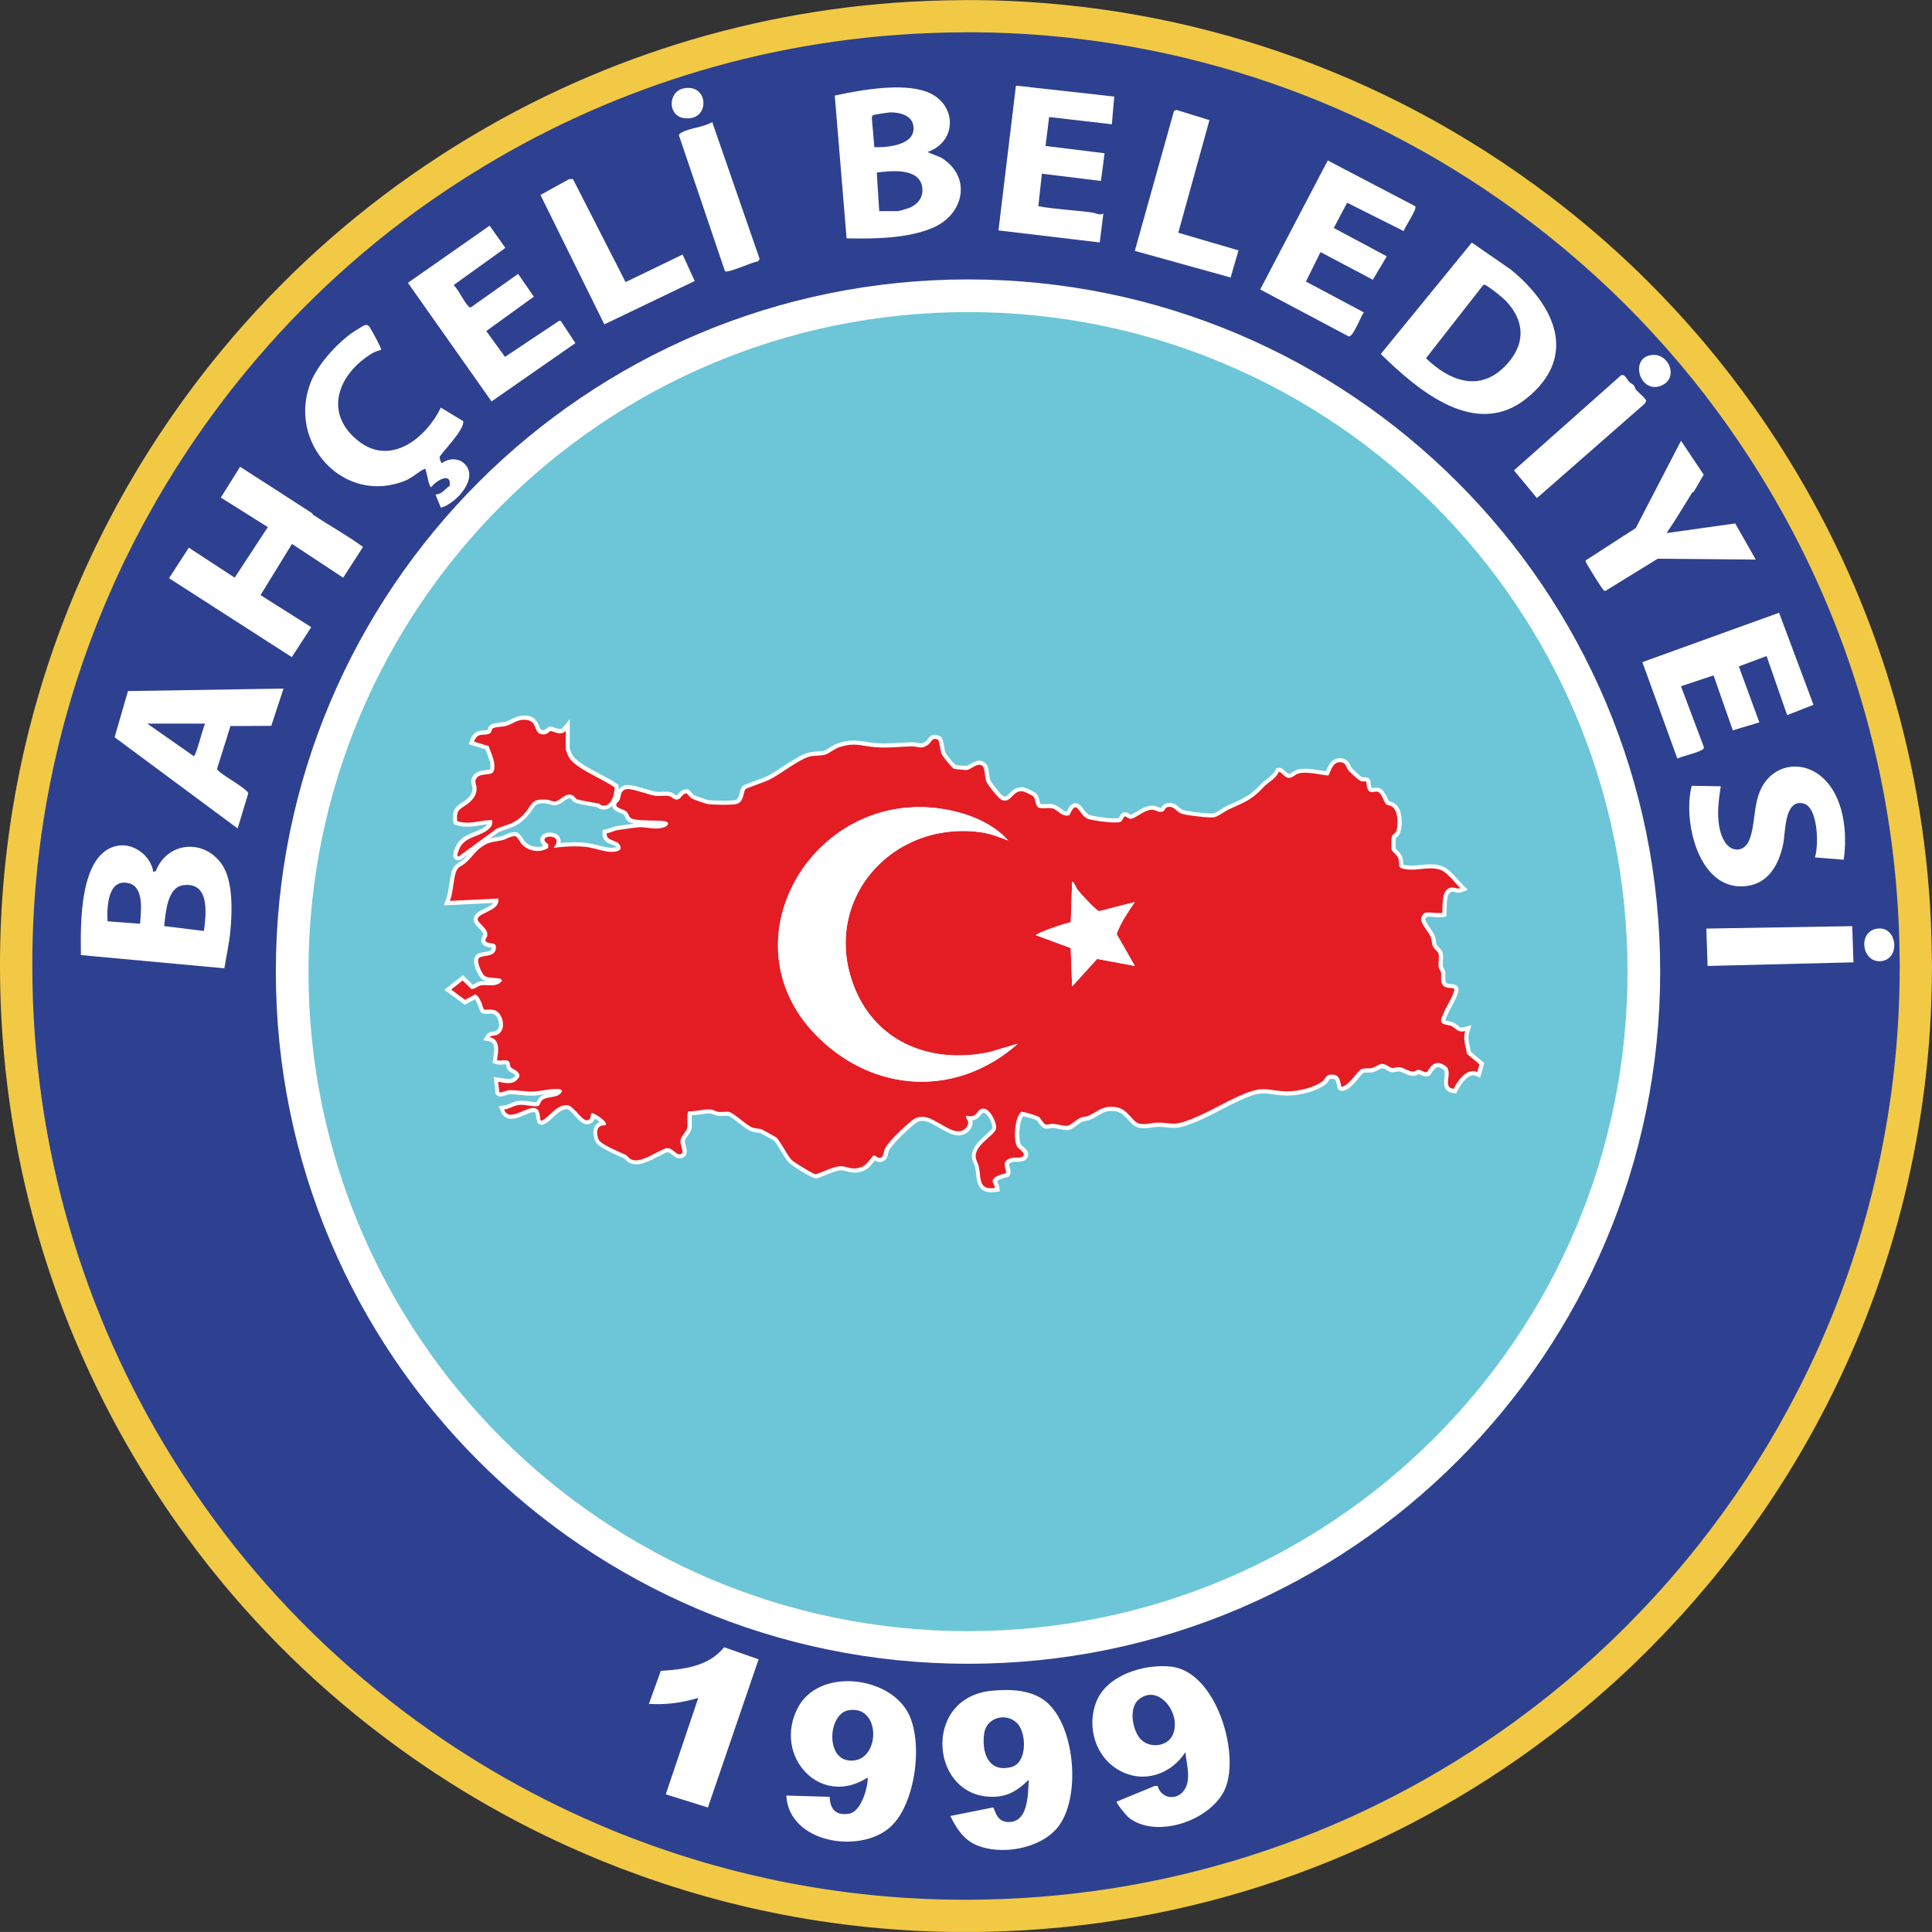 <?xml version="1.0" encoding="UTF-8"?>
<svg id="katman_2" data-name="katman 2" xmlns="http://www.w3.org/2000/svg" viewBox="0 0 469.34 469.33">
  <rect x="0" y="0" width="469.34" height="469.33" fill="#333333" stroke="none"/>
  <defs>
    <style>
      .cls-1 {
        fill: #fff;
      }

      .cls-2 {
        fill: #e41d25;
      }

      .cls-3 {
        fill: #2e4190;
      }

      .cls-4 {
        fill: #f1c945;
      }

      .cls-5 {
        fill: #6cc6d8;
      }
    </style>
  </defs>
  <g id="katman_1" data-name="katman 1">
    <g>
      <path class="cls-4" d="M401.42,399.77c.84-.85,1.68-1.71,2.51-2.57.55-.57,1.09-1.15,1.63-1.72.73-.77,1.45-1.55,2.17-2.33.67-.73,1.33-1.47,1.99-2.21.57-.64,1.14-1.28,1.71-1.92.85-.97,1.68-1.95,2.51-2.94.37-.43.74-.86,1.1-1.3,1.09-1.3,2.16-2.62,3.22-3.95.11-.14.22-.27.33-.41,8.47-10.68,16.04-22.1,22.57-34.17.15-.27.28-.54.43-.82.73-1.35,1.45-2.71,2.15-4.08.8-1.56,1.58-3.13,2.34-4.71.04-.08.08-.16.12-.25,13.8-28.6,21.3-59.08,22.83-89.6,0-.03,0-.05,0-.08.09-1.88.17-3.76.21-5.64,0-.16.01-.32.02-.48.04-1.62.06-3.23.06-4.85,0-.36.01-.73.01-1.09,0-.07,0-.15,0-.22,0-.69-.02-1.37-.03-2.05-.41-42.8-12.27-82.85-32.67-117.25-.17-.29-.34-.58-.51-.86-.59-.98-1.19-1.96-1.79-2.94-.52-.85-1.05-1.69-1.58-2.53-.29-.46-.58-.91-.87-1.36-14.43-22.42-32.89-42.7-55.21-59.65C335.8,16.74,288.25,1.25,240.87.08c-.16,0-.33,0-.49,0-1.67-.04-3.34-.06-5.01-.06-.23,0-.47,0-.7,0-.49,0-.97.02-1.46.02-1.06,0-2.11.02-3.17.04-1.38.03-2.75.07-4.12.12-.34.01-.68.02-1.02.04-41.98,1.72-81.1,14.46-114.57,35.42-.48.3-.96.6-1.44.9-.77.49-1.54,1-2.31,1.5-1.01.66-2.02,1.32-3.02,1.99-.11.08-.23.16-.34.23-18.24,12.31-34.96,27.36-49.53,45.03-.09.11-.18.22-.27.33-1.05,1.28-2.09,2.56-3.12,3.87-.32.41-.64.83-.96,1.24-.81,1.05-1.63,2.1-2.42,3.16-.63.83-1.24,1.68-1.85,2.52-.5.69-1.02,1.38-1.51,2.08-3.46,4.85-6.74,9.83-9.83,14.94-.19.32-.38.64-.57.96-.79,1.33-1.58,2.66-2.35,4-.37.65-.73,1.3-1.09,1.95-.56,1.01-1.13,2.01-1.67,3.02-.48.9-.95,1.8-1.42,2.7-.4.77-.8,1.53-1.2,2.3-.57,1.11-1.11,2.22-1.66,3.34-.28.56-.55,1.12-.83,1.69-.62,1.3-1.23,2.6-1.82,3.9-.18.39-.36.77-.53,1.16-.66,1.47-1.31,2.94-1.94,4.42-.1.23-.2.45-.29.68-.69,1.63-1.35,3.26-2,4.9-.03.09-.07.17-.1.26C5.33,176.38.02,205.38,0,234.19c0,.16,0,.32,0,.48,0,.02,0,.04,0,.05,0,.11,0,.22,0,.33.07,45.13,12.89,87.26,35.04,123.01.11.18.23.37.34.55.76,1.23,1.54,2.45,2.32,3.66.52.8,1.05,1.6,1.58,2.4.39.59.79,1.18,1.18,1.77.9,1.33,1.81,2.64,2.74,3.95.04.06.08.12.13.18,12.78,18.03,28.28,34.47,46.37,48.65.3.23.6.46.9.69,1.12.87,2.23,1.73,3.37,2.58,15.73,11.8,32.99,21.66,51.43,29.24.08.03.16.07.24.1,1.63.67,3.28,1.32,4.93,1.96.29.11.59.22.88.33,1.43.54,2.87,1.07,4.31,1.59.5.18,1,.35,1.5.53,1.23.43,2.47.85,3.72,1.27.71.23,1.41.46,2.12.69,1.04.33,2.08.66,3.13.98.91.28,1.83.55,2.74.82.85.25,1.7.49,2.55.73,1.12.31,2.24.61,3.36.91.66.17,1.32.35,1.99.52,1.32.33,2.64.65,3.96.97.48.11.96.23,1.45.34,1.51.35,3.03.67,4.55.99.31.06.62.13.93.19,1.71.35,3.41.67,5.12.98.14.03.28.05.42.08,15.4,2.75,30.95,3.93,46.42,3.58,49.45-1.04,95.12-17.38,132.51-44.47.13-.09.26-.19.39-.29,1.29-.94,2.57-1.89,3.84-2.85.45-.34.89-.68,1.34-1.02.96-.74,1.92-1.49,2.87-2.24.68-.54,1.35-1.08,2.02-1.63.72-.59,1.44-1.18,2.16-1.78.83-.69,1.66-1.39,2.48-2.1.56-.48,1.12-.97,1.68-1.45.92-.8,1.83-1.61,2.74-2.43.47-.43.94-.85,1.41-1.28.94-.86,1.88-1.74,2.81-2.62.44-.42.89-.84,1.33-1.27.92-.88,1.83-1.77,2.73-2.67.47-.47.94-.94,1.4-1.41Z"/>
      <path class="cls-3" d="M395.84,394.25c.81-.82,1.63-1.65,2.43-2.49.53-.55,1.05-1.11,1.58-1.66.7-.75,1.4-1.5,2.1-2.25.65-.71,1.29-1.42,1.93-2.14.55-.62,1.1-1.23,1.65-1.86.82-.94,1.63-1.89,2.43-2.84.35-.42.71-.84,1.06-1.26,1.05-1.26,2.09-2.54,3.11-3.82.1-.13.21-.26.32-.39,8.19-10.32,15.5-21.36,21.82-33.03.14-.26.28-.53.42-.79.7-1.31,1.4-2.62,2.08-3.94.77-1.51,1.52-3.03,2.26-4.55.04-.08.08-.16.12-.24,13.34-27.65,20.58-57.1,22.06-86.61,0-.03,0-.05,0-.08.09-1.82.16-3.63.21-5.45,0-.15.01-.31.01-.46.04-1.56.05-3.12.06-4.69,0-.35.01-.7.01-1.05,0-.07,0-.14,0-.21,0-.66-.02-1.32-.03-1.99-.39-41.37-11.86-80.08-31.58-113.33-.16-.28-.33-.56-.49-.83-.57-.95-1.15-1.9-1.73-2.84-.5-.82-1.01-1.63-1.53-2.45-.28-.44-.56-.88-.85-1.32-13.95-21.67-31.79-41.27-53.36-57.66-39.51-30.02-85.47-44.99-131.26-46.12-.16,0-.32,0-.47,0-1.62-.04-3.23-.06-4.85-.06-.23,0-.45,0-.68,0-.47,0-.94.01-1.41.02-1.02,0-2.04.02-3.06.04-1.33.03-2.66.07-3.98.12-.33.01-.66.02-.99.04-40.57,1.66-78.39,13.98-110.75,34.23-.47.29-.93.58-1.4.87-.75.48-1.49.96-2.23,1.45-.98.64-1.95,1.27-2.92,1.92-.11.07-.22.15-.33.22-17.63,11.9-33.79,26.45-47.87,43.53-.09.11-.17.21-.26.32-1.01,1.23-2.02,2.48-3.01,3.74-.31.4-.62.8-.93,1.2-.79,1.01-1.57,2.03-2.34,3.05-.61.81-1.2,1.62-1.79,2.44-.49.67-.98,1.33-1.46,2.01-3.34,4.68-6.51,9.5-9.5,14.44-.19.31-.36.62-.55.93-.77,1.28-1.53,2.57-2.27,3.87-.36.63-.7,1.26-1.06,1.89-.54.97-1.09,1.94-1.62,2.92-.47.87-.92,1.74-1.38,2.61-.39.74-.78,1.48-1.16,2.22-.55,1.07-1.07,2.15-1.6,3.22-.27.54-.54,1.09-.8,1.63-.6,1.25-1.19,2.51-1.76,3.77-.17.37-.34.74-.51,1.12-.64,1.42-1.26,2.85-1.87,4.28-.09.22-.19.44-.28.66-.66,1.57-1.31,3.15-1.94,4.74-.03.08-.07.17-.1.25-10.55,26.74-15.68,54.77-15.69,82.61,0,.16,0,.31,0,.47,0,.02,0,.03,0,.05,0,.11,0,.22,0,.32.07,43.62,12.46,84.34,33.87,118.9.11.18.22.35.33.53.74,1.19,1.49,2.37,2.25,3.54.5.78,1.01,1.55,1.53,2.32.38.57.76,1.14,1.15,1.71.87,1.28,1.75,2.55,2.65,3.82.04.06.08.12.12.17,12.35,17.42,27.34,33.31,44.82,47.02.29.23.58.44.87.67,1.08.84,2.16,1.68,3.26,2.5,15.2,11.4,31.89,20.93,49.71,28.27.08.03.16.06.23.1,1.58.65,3.17,1.28,4.76,1.89.28.11.57.22.85.32,1.38.52,2.77,1.04,4.17,1.54.48.17.97.34,1.45.51,1.19.42,2.39.83,3.59,1.22.68.23,1.37.45,2.05.67,1,.32,2.01.64,3.02.95.88.27,1.77.53,2.65.79.82.24,1.64.47,2.46.7,1.08.3,2.16.59,3.24.88.64.17,1.28.34,1.92.5,1.27.32,2.55.63,3.83.93.47.11.93.22,1.4.33,1.46.33,2.93.65,4.39.96.3.06.6.12.89.19,1.65.34,3.3.65,4.95.95.14.02.27.05.41.07,14.89,2.66,29.92,3.8,44.87,3.46,47.79-1.01,91.94-16.8,128.08-42.98.13-.09.25-.18.38-.28,1.25-.91,2.49-1.83,3.71-2.76.43-.33.86-.66,1.29-.99.93-.72,1.86-1.44,2.78-2.17.66-.52,1.31-1.05,1.96-1.58.7-.57,1.4-1.14,2.09-1.72.8-.67,1.6-1.35,2.4-2.03.54-.47,1.09-.93,1.62-1.4.89-.77,1.77-1.56,2.65-2.35.46-.41.91-.82,1.36-1.24.91-.83,1.82-1.68,2.72-2.53.43-.41.86-.82,1.28-1.22.89-.85,1.77-1.71,2.64-2.58.45-.45.9-.9,1.35-1.36Z"/>
      <path class="cls-5" d="M368.14,337.67c-57.92,75.91-168.79,87.92-241.7,25.57-70.78-60.53-78.64-168.42-16.42-238.14,57.95-64.94,155.78-75.3,225.67-22.67,73.89,55.64,88.83,161.35,32.45,235.24ZM137.42,177.54c-1.15,1.37-3.24-.01-3.61.04-.58.09-.86,1.09-2.33.78-2.12-.44-.65-3.91-4.76-3.47-1.26.13-2.42,1.05-3.59,1.39-1.05.31-2.41.24-3.22.57-.66.26-.34,1.1-1.01,1.37-1.47.6-2.9-.44-3.74,1.95l3.54,1.07c.58,1.78,1.96,4.28,1.2,6.14-.49,1.21-3.19.22-4.18,1.71-.56.84.03,1.46.05,2.36.04,1.53-.68,2.55-1.78,3.52-1.68,1.48-3.37,1.36-2.9,4.51,2.91.98,5.59-.3,8.46-.26.06.77.08,1.18-.43,1.77-1.97,2.24-5.43,1.95-7.19,4.53-.19.28-1.45,2.89-.44,2.49l9.13-6.69c2.77-1.13,4.39-1.17,6.54-3.42s1.62-3.88,5.44-3.67c.79.04,1.68.52,2.22.46,1.42-.17,2.49-2.34,4.35-1.46.38.18.59.82,1.09.96,1.27.37,3.71.72,5.14,1.01.3.06.58.47.98.51,2.17.24,2.91-2.73,2.93-4.39-2.74-2.09-9.39-4.48-11.13-7.35-.11-.19-.75-1.78-.75-1.88v-4.54ZM346.13,221.77c.98-.28,3.11.21,4.25,0,.12-1.87-.29-5.84,2.22-6.15.83-.1,1.47.42,2.17.14-1.23-1.17-3.18-3.83-4.69-4.39-2.76-1.02-5.25.14-8.05-.15s-1.8-.84-2.33-2.65c-.27-.93-1.58-1.7-1.65-2.17-.08-.54-.06-2.69.08-3.17s.72-.7.94-1.11c.66-1.18.54-4.19-.17-5.35-.79-1.29-1.65-.97-2.22-1.44-.33-.27-1-2.4-1.75-2.87s-1.62.37-2.3-.24c-.69-.54-.63-2.27-.73-2.35-.12-.11-.88.05-1.23-.08-.69-.25-2.45-1.92-3.02-2.55-.65-.71-.56-1.97-2.05-2.07-2.19-.14-2.49,3.12-2.96,3.23-2.27-.23-4.36-.89-6.69-.61-1.24.15-1.9,1.24-2.9,1.18-1.07-.07-1.86-1.59-2.36-1.46-.9,1.84-2.54,2.43-3.82,3.8-2.97,3.18-4.59,3.56-8.41,5.36-1.03.48-2.38,1.6-3.42,1.85-1.12.27-6.83-.43-8-.83-1.24-.43-1.67-1.69-2.99-1.67-1.12.02-1.07.96-1.52,1.12-1.13.38-1.79-.49-2.75-.42-1.94.14-3.72,1.92-4.9,2.18-.72.15-1.16-.55-1.67-.56-.17,0-.48,1.08-1.05,1.33-1.04.47-6.54-.27-7.77-.71-2.48-.9-2.7-5.28-4.57-.94-1.85.67-2.78-1.34-4.27-1.64-1.01-.2-2.23.14-3.1-.12-1.02-.31-.78-2.11-1.46-2.79-.23-.23-2.12-1.15-2.49-1.2-2.58-.35-2.76,2.9-5.04,2.13-.9-.31-3.56-3.74-3.88-4.6-.35-.93-.28-3.01-.81-3.58-1.13-1.25-2.86.8-3.95.89-.18.01-2.93-.23-3.07-.3-.55-.26-2.66-2.88-2.96-3.51-.48-1-.47-3.45-1.05-3.64-1.42-.48-1.46.65-2.09,1.15-1.85,1.47-2.43.49-4.32.56-4.42.15-6.83.62-11.26-.14-2.33-.4-3.86-.43-6.15.32-1.33.43-2.45,1.54-3.45,1.82-1.09.31-2.75.16-3.9.5-2.7.78-6.98,4.28-9.85,5.68-.89.44-5.36,1.95-5.59,2.17-.66.63-.31,3.21-2.34,3.67-1.13.25-5.69.2-6.9,0-.58-.1-3.12-1.01-3.7-1.28-.63-.29-1.28-1.29-1.37-1.3-1.02-.1-1.27,1.05-1.89,1.34-1.17.54-1.6-.55-2.49-.72-.95-.18-2.14.09-3.17-.05-1.81-.24-6.01-1.97-7.22-1.6-1.35.42-1.15,1.6-1.53,2.58-.17.43-.68.7-.77,1-.32,1.11,1.7,1.13,2.46,1.85.48.45.54,1.08.89,1.46.9.99,6.51.52,8.47.9,1.16.23.81,1.03-.07,1.38-2.28.89-4.33-.08-6.36.07-1.26.09-3.48.47-4.9.65-.93.12-1.93.66-2.86.83-.1,1.98,2.35,1.4,3.18,2.82,1.08,1.84-2.08,1.78-3.32,1.55-1.72-.32-3.73-1.04-5.58-1.16-2.38-.16-4.83-.01-7.18.29,3.11-3.79-4.8-3.2-1.31-.88v.9c-1.85,1.18-4.3.9-5.99-.48-.95-.77-1.01-1.68-1.91-2.35-1.19-.14-2.2.68-3.09.91-1.4.35-2.9.38-4.2,1.07-2.37,1.26-3.03,2.83-4.73,4.36-1.38,1.24-2.21.84-2.72,3.14-.44,1.96-.51,4.22-1.24,6.23l11.72-.58c.71,2.86-4.55,3.35-4.95,4.88-.27,1,2.49,2.26,2.32,4.02-.05.52-.53.86-.46,1.35.44.94,2.43.27,2.53,1.31.29,2.92-3.26,2.06-4.06,2.85s.57,3.64,1.19,4.25c1.07,1.07,4.55.2,4.31,1.39-1.29,1.63-3.46.75-5.11,1.05-.72.13-1.45.94-2.32.88l-2.09-2.08-2.78,2.21,3.37,2.49,2.49-1.33c1.31.58,1.86,3.45,2.08,3.64.44.39,2.87-.81,4.13,1.59.78,1.49.88,3.68-.83,4.56-.71.37-1.56.11-1.87.62,2.65.53,2.1,3.51,1.76,5.57.87.34,2.15-.29,2.81.27.47.39.3,1.13.56,1.49.29.4,2.1.8,2.11,2.21-1.32,2.21-3.01,1.64-5.19,1.31l.28,2.51c.34.25,1.58-.41,2.21-.46,1.65-.14,3.94.37,5.87.31,1.73-.05,4.19-.68,5.85-.63.52.02.98-.03,1.32.47-.66,1.9-3.44,1.18-4.76,2.18-.48.36-.67,1.39-1.01,1.48-1.32.33-3.17-.48-4.85-.23-1.08.16-2.31.96-3.44,1.1,1.36,3.65,6.45-2.03,8.22.12.41.5.38,1.48.55,2.09.06.21-.08.65.44.42,1.73-.76,3.19-3.6,5.91-3.73,1.88-.09,4.03,4.8,5.53,3.48.62-.55.12-1.68.85-1.49.64.17,3.87,2.16,3.09,2.92-2.2-.15-2.35,1.77-1.66,3.43.53,1.29,5.31,3.11,6.61,3.77.45.23.75.84,1.27,1.07,1.28.56,2.38.06,3.59-.36,1.13-.4,4.28-2.27,5-2.35,1.73-.18,2.47,2.12,3.65,1.33.65-.44-.37-2.23-.25-3.16.15-1.19,1.43-2.09,1.64-3.07s-.24-3.66.34-4.06c1.62.08,3.64-.52,5.15-.45.94.05,1.37.5,2.06.59.85.12,1.82-.13,2.61.02,1.04.2,4.04,3.05,5.41,3.67,1.03.46,1.83.31,2.52.56.19.07,3.2,1.74,3.44,1.9.9.59,2.78,4.51,3.87,5.58.56.54,5.28,3.47,5.81,3.44,1.67-.53,4.26-1.88,5.95-1.96s2.58,1.09,5.15.2c1.51-.52,2.48-2.73,3.05-2.82.34-.05.71.51,1.15.57,1.31.18,1.12-1.49,1.54-2.26.83-1.55,3.63-4.31,5.03-5.51,1.69-1.45,2.59-2.55,5-2.06,1.74.35,4.79,2.67,6.71,3.25,1.53.43,2.92-.08,3.41-1.62.29-.92-.58-1.14-.47-2.05,2.44.7,2.48-.89,3.43-1.48,2-1.25,4.03,3.08,3.89,4.53-.17,1.75-5.2,3.89-4.97,7.03.06.74.62,1.65.78,2.46.55,2.82-.12,5.62,3.89,5.04-.15-1.13-1.16-1.5-.02-2.51.63-.55,1.81-.85,2.63-1.03.59-.68-1.78-3.02,1.66-3.77.67-.15,2.58.28,2.75-.78.09-.53-1.42-1.49-1.71-2.05-.84-1.64-.56-6.86,1.05-8.32.52-.12,3.7.89,4.25,1.19.42.23,1.08,1.66,1.68,1.88.34.13,1.31-.22,1.92-.15.96.1,2.7.58,3.52.47.49-.07,2.18-1.54,2.95-1.89.72-.32,1.45-.26,2.09-.55,2.42-1.12,3.24-2.45,6.38-2.11s4.1,3.62,5.92,4.04c1.57.36,3.09-.25,4.63-.25,2.26,0,3.54.66,6-.13,5.41-1.73,9.94-4.88,15.04-6.93,4.75-1.92,5.42-.69,10.01-.54,2.65.09,6.8-.85,8.91-2.51.62-.49.72-1.5,1.92-1.55,2.06-.07,2.06,1.01,2.5,2.46.1.33-.2.52.44.42,1.75-.52,3.56-3.8,4.55-4.24.72-.32,1.61-.07,2.41-.22.93-.18,1.87-1.04,2.58-1.02,1.08.03,1.78.93,2.51,1,.47.04,1.03-.26,1.69-.2,1.04.1,2.3,1.09,3.32,1.08.53,0,.87-.46,1.36-.44.56.02,1.36.7,2.06.54.17-.04.81-2,2.49-2.22.7-.09,2.22.67,2.52,1.33.89,1.96-1.16,4.63,1.45,4.97,1.01-2,3.14-5.17,5.73-4.09l.54-1.86-3.02-2.54c-.34-2-1.04-3.51-.44-5.56-1.81.51-2.22-.66-3.35-1.19-.72-.34-2.24-.29-2.48-1.06-.41-1.33,3.06-6.06,3.18-7.86-.02-.68-2.53.21-3.08-1.59-.27-.88,0-1.68-.15-2.49-.08-.47-.5-.81-.59-1.46-.13-.96.23-2.26-.04-3.18-.14-.48-1.06-1.06-1.38-1.84s-.22-1.49-.48-2.15c-.54-1.36-2.83-3.51-2.26-4.91.09-.22.65-.92.81-.97Z"/>
      <g>
        <path class="cls-1" d="M254.49,413.73c6.75,6.03,8.13,23.21,2.44,30.21-4.25,5.23-13.94,6.93-19.98,4.17-2.97-1.36-4.71-4.11-6.08-6.95l10.36-2.08c.47.11.61,3.81,4.14,3.54,4.52-.34,4.34-6.89,4.54-10.26-2.37,2.29-4.61,3.91-8.04,4.11-15.9.93-18.24-24.17-.85-25.75,4.63-.42,9.87-.24,13.48,2.99ZM247.17,418.7c-2.6-2.78-7.54-1.58-8.09,2.43-.63,4.63,1.02,9.62,6.66,8.12,3.8-1.01,3.68-8.14,1.43-10.55Z"/>
        <path class="cls-1" d="M274.01,441.37c-.37-.31-2.96-3.4-2.73-3.71l9.24-3.8h.7c.8,3.02,4.55,3.73,6.46,1.02,1.78-2.52.54-6.4.29-9.23-3.5,5.42-10.16,7.69-16.02,4.45s-7.99-10.56-5.66-16.61c2.55-6.62,11.76-9.37,18.28-8.61,10.79,1.26,16.64,20.77,13.13,29.47-3.16,7.84-16.96,12.67-23.7,7.03ZM276.94,422.33c2.04,2.42,6.55,2.14,7.93-.82,2.35-5.03-3.42-12.79-8.3-8.59-2.41,2.07-1.44,7.27.37,9.41Z"/>
        <path class="cls-1" d="M191.02,436.19l10.53.31c.09,3.11,1.64,4.67,4.83,4.07,2.79-.52,4.51-6.32,4.41-8.77-11.44,7.48-23.14-5.18-16.96-16.96,5.11-9.74,22.23-7.74,26.88,1.46,3.61,7.14,1.67,21.98-4.37,27.49-7.32,6.68-24.69,4.02-25.33-7.61ZM206.18,415.46c-4.88.79-5.63,11.26-.29,12.16,7.97,1.35,8.57-13.5.29-12.16Z"/>
        <path class="cls-1" d="M184.29,403.09l-12.32,36.01-10.24-3.21,7.91-23.43c-3.97,1.21-7.84,1.73-12.01,1.46l2.9-8.01c5.68-.37,11.6-1.09,15.39-5.74l8.36,2.92Z"/>
      </g>
      <g>
        <path class="cls-1" d="M366.97,65.45c10.46,8.49,16.68,20.92,3.97,31.25-12.51,10.17-26.56-1.97-35.51-10.7l22.11-27.07,9.43,6.52ZM365.8,73.07c-.59-.62-4.9-4.25-5.43-3.89l-13.96,17.85c5.49,5.3,12.64,8.3,18.92,2.21,5.15-4.99,5.48-10.92.47-16.16Z"/>
        <path class="cls-1" d="M225.3,36.94l3.24,1.3c7.62,4.57,5.77,13.83-1.96,17.11-6.19,2.62-14.28,2.69-20.92,2.55l-2.87-34.69c6.25-1.33,16.3-3.17,22.35-.9,7.33,2.76,7.58,12.03.17,14.63ZM212.4,35.76c3.34.09,10.21-.51,9.48-5.23-.39-2.56-3.37-3.25-5.55-3.23-.46,0-4.05.56-4.23.68-.29.2-.31.56-.29.88l.6,6.9ZM213.58,51.29h4.54c.34,0,2.71-.74,3.15-.95,1.88-.91,3.02-2.54,2.79-4.68-.53-4.93-7.47-4.21-11.06-3.74l.59,9.37Z"/>
        <path class="cls-1" d="M37.24,211.81l.6-.18c2.76-7.07,11.47-7.97,15.93-1.85,2.9,3.98,2.64,11.48,2.21,16.24-.28,3.1-.99,6.15-1.48,9.21l-34.84-3.21c-.09-7.17-.54-24.96,9-26.58,3.9-.66,8,2.5,8.58,6.37ZM34.02,224.41c.22-2.85,1.06-8.84-2.63-9.82-5.22-1.38-5.45,5.73-5.27,9.22l7.89.6ZM49.54,226.16c.57-4.25,1.45-12.04-5.1-11.1-3.88.55-4.2,6.9-4.56,9.92l9.66,1.18Z"/>
        <path class="cls-1" d="M75.78,124.64c.1.06.16.34.34.46,3.99,2.62,8.2,4.95,12.07,7.77l-4.82,7.47-12.44-8.2-7.64,12.43,12.32,7.79-4.72,7.28-29.83-19.18,4.81-7.41,11.14,7.28,8.05-12.28-11.42-7.18,4.69-7.47c5.81,3.75,11.66,7.46,17.45,11.25Z"/>
        <path class="cls-1" d="M68.87,167.29l-2.97,9.04-9.91.05-3.26,10.38c.08,1,6.87,4.45,7.59,5.92l-2.59,8.58-29.89-22.16,3.25-11.22,37.77-.6ZM49.83,175.78h-14.06l11.28,7.9c.6,0,2.24-6.97,2.78-7.9Z"/>
        <path class="cls-1" d="M270.69,23.46l-.59,6.73-15.23-1.76-.88,7.03,14.34,1.77-.87,6.73-14.35-1.76-.87,7.9c4.28.76,8.68.94,12.99,1.51.99.13,1.86.81,2.81.26l-.88,7.03-24.6-2.93,4.24-35.17,23.88,2.66Z"/>
        <path class="cls-1" d="M434.15,173.73l-4.99-14.35-6.75,2.51,4.99,13.6-6.45,1.93-4.68-13.35-7.91,2.64,5.57,14.8c.04.41-.2.49-.5.67-1.41.82-4.34,1.38-5.95,2.1l-8.5-23.43,33.21-12,8.36,22.37-6.42,2.51Z"/>
        <path class="cls-1" d="M327.26,49.25l-3.25,6.13,12.88,6.89-3.39,5.69-12.71-6.72-3.54,7.16,14.08,7.5c-.82.97-2.49,5.83-3.65,5.85l-21.54-11.43,16.41-31.34,21.26,11.13c.48.76-2.52,4.95-2.8,6.03l-13.75-6.89Z"/>
        <path class="cls-1" d="M118.94,54.82l3.83,5.4-12.56,9.03c1.31,1.34,2.31,3.75,3.48,5.04.19.21.36.43.69.38l11.48-8.13,3.83,5.53-11.56,8.35,4.55,6.28,13.16-8.78.39.05,3.55,5.38-20.37,14.17-20.32-28.81,19.87-13.9Z"/>
        <path class="cls-1" d="M92.6,84.97c-.72.21-1.57.49-2.21.87-8.29,5.04-11.96,14.57-3.21,21.38,7.82,6.08,16.39-.91,19.91-8.19l5.4,3.25c.61,1.99-5.72,8.19-5.7,8.78,0,.31.31,1.43.6,1.44,1.41-1.13,3.67-1.28,5.12-.13,4.27,3.4-1.58,9.94-5.41,10.97l-1.31-3.21c1.66-.09,2.24-1.34,3.45-2.11.51-3.55-3.43-1.21-4.48.35-.66-.34-.97-3.14-1.29-3.99-.08-.22.05-.6-.46-.4-1.09.43-2.79,2.03-4.35,2.69-15.01,6.32-29.13-9.11-23.1-23.98,1.85-4.56,7.24-10.4,11.5-12.81.96-.55,1.97-1.53,2.73-.43.39.56,3,5.28,2.81,5.53Z"/>
        <path class="cls-1" d="M447.9,208.86l-7.01-.57c.97-2.84.82-12.32-2.85-13.12-4.66-1.02-4.24,7.1-4.88,10-1.15,5.21-3.79,9.85-9.71,10.15-11.01.55-14.66-16.11-12.48-24.43l7.06.12c-.68,4.08-1.32,9.59.87,13.34,1.63,2.79,4.86,2.77,6.09-.37,1.42-3.63.94-8.12,2.65-12,2.68-6.07,9.71-7.63,14.84-3.31,5.45,4.6,6.38,13.53,5.41,20.19Z"/>
        <path class="cls-1" d="M411.48,119.43c-.06.09-.35.14-.46.33-2.04,3.26-3.98,6.58-6.16,9.74l16.68-2.34,4.99,8.78-23.83-.21-12.49,7.69c-.24.19-.35.16-.59,0-.35-.23-3.79-5.72-4.11-6.45-.12-.27-.39-.48-.26-.86l12.12-7.82,11-21.22,5.52,8.26c-.84,1.33-1.58,2.76-2.41,4.09Z"/>
        <polygon class="cls-1" points="286.24 56.54 300.88 60.83 298.95 67.41 275.68 60.95 285.19 26.97 285.76 26.69 293.81 29.19 286.24 56.54"/>
        <polygon class="cls-1" points="165.83 61.83 168.76 68.27 146.81 78.8 131.29 47.36 138.29 43.5 139.19 43.5 151.97 68.53 165.83 61.83"/>
        <polygon class="cls-1" points="449.96 224.99 450.26 233.78 414.82 234.66 414.52 225.58 449.96 224.99"/>
        <path class="cls-1" d="M176.12,65.9l-11.16-32.94c-.02-.48.33-.59.66-.78,1.85-1.06,5.39-1.3,7.4-2.53l11.52,33.26-.45.62c-1.38.09-7.15,2.89-7.97,2.36Z"/>
        <path class="cls-1" d="M396.86,93.56c.27.3.34.84.67,1.23.51.59,2.36,2.05,2.36,2.63l-.29.6-26.23,22.98-5.58-6.73,25.99-23.08c.95-.44,1.47,1.03,1.98,1.56.35.36.86.55,1.1.8Z"/>
        <path class="cls-1" d="M401.56,86.22c3.92-.21,6.14,5.43,2.33,7.31-5.54,2.73-8.37-6.98-2.33-7.31Z"/>
        <path class="cls-1" d="M455.75,225.64c5.09-1.05,6.11,7.18,1.37,7.83s-5.93-6.89-1.37-7.83Z"/>
        <path class="cls-1" d="M166.04,21.48c5.79-1.2,6.45,6.63,1.67,7.23-5.68.71-5.77-6.38-1.67-7.23Z"/>
      </g>
      <g>
        <path class="cls-2" d="M240.73,289.13c-2.75,0-2.98-2.01-3.19-3.94-.06-.51-.12-1.04-.22-1.58-.06-.32-.21-.69-.35-1.05-.2-.49-.4-.99-.43-1.47-.16-2.1,1.69-3.73,3.18-5.05.86-.76,1.74-1.54,1.79-2.06.06-.68-.54-2.46-1.51-3.53-.28-.31-.71-.68-1.15-.68-.16,0-.32.05-.48.15-.2.12-.36.33-.54.56-.39.49-.92,1.17-2.08,1.17-.13,0-.27,0-.42-.03.01.02.03.04.04.07.2.33.47.79.25,1.49-.43,1.34-1.48,2.12-2.88,2.12-.37,0-.75-.06-1.14-.17-.97-.29-2.17-.98-3.33-1.64-1.23-.7-2.51-1.43-3.35-1.6-.35-.07-.67-.11-.97-.11-1.26,0-1.98.64-3.08,1.6l-.52.45c-1.32,1.13-4.11,3.86-4.92,5.37-.09.17-.15.45-.21.72-.16.72-.41,1.82-1.57,1.82-.08,0-.17,0-.26-.02-.34-.05-.61-.25-.82-.41-.06-.04-.13-.1-.19-.13-.14.12-.38.43-.56.67-.57.74-1.35,1.74-2.4,2.1-.7.24-1.35.36-1.97.36-.71,0-1.29-.16-1.8-.3-.46-.12-.88-.24-1.37-.24h-.15c-1.04.05-2.55.67-3.88,1.21-.7.29-1.37.56-1.94.74l-.06.02h-.06c-.86,0-5.71-3.12-6.18-3.58-.57-.55-1.26-1.7-1.99-2.91-.64-1.05-1.43-2.37-1.8-2.61-.19-.12-3.08-1.74-3.35-1.86-.21-.08-.48-.11-.79-.14-.48-.05-1.07-.12-1.75-.43-.68-.31-1.65-1.06-2.68-1.86-.97-.75-2.18-1.69-2.62-1.78-.17-.03-.34-.04-.52-.04-.22,0-.45.02-.69.03-.26.02-.52.03-.77.03-.21,0-.41-.01-.61-.04-.36-.05-.65-.17-.93-.29-.33-.14-.64-.27-1.08-.3-.08,0-.17,0-.26,0-.64,0-1.37.11-2.14.22-.81.12-1.64.24-2.42.24-.02,0-.04,0-.06,0-.08.35-.06,1.32-.04,1.87.02.7.04,1.36-.06,1.79-.12.54-.48,1.03-.83,1.5-.36.49-.74,1-.8,1.52-.04.28.1.79.22,1.23.24.9.5,1.82-.19,2.28-.25.17-.51.25-.78.25-.57,0-1.03-.38-1.48-.75-.45-.37-.92-.76-1.48-.76-.05,0-.09,0-.14,0-.31.03-1.64.72-2.53,1.18-.94.49-1.83.95-2.36,1.14l-.31.11c-.72.26-1.47.53-2.27.53-.48,0-.93-.09-1.38-.29-.38-.16-.64-.45-.87-.7-.15-.16-.3-.32-.43-.38-.28-.14-.72-.33-1.24-.57-2.8-1.24-5.15-2.36-5.61-3.46-.52-1.27-.53-2.48-.02-3.24.26-.38.76-.83,1.72-.88-.37-.51-1.97-1.59-2.63-1.87,0,.02,0,.04,0,.06-.04.35-.11.88-.54,1.26-.26.23-.56.35-.89.35-.91,0-1.76-.93-2.66-1.92-.76-.84-1.63-1.79-2.26-1.79-1.55.07-2.65,1.12-3.72,2.12-.68.64-1.33,1.25-2.05,1.57-.16.07-.31.11-.44.11-.19,0-.64-.08-.68-.78-.07-.29-.11-.56-.15-.85-.06-.42-.13-.9-.31-1.12-.18-.22-.42-.32-.76-.32-.67,0-1.58.39-2.46.77-1,.43-2.04.87-2.96.87-1.02,0-1.73-.53-2.12-1.58l-.22-.59.63-.08c.52-.07,1.11-.3,1.67-.54.58-.23,1.17-.48,1.75-.57.26-.04.53-.06.79-.06.65,0,1.28.1,1.9.19.54.08,1.05.16,1.5.16.2,0,.38-.02.54-.05.06-.08.14-.26.2-.38.17-.36.37-.77.7-1.02.62-.47,1.46-.61,2.26-.75,1.11-.18,1.85-.35,2.2-.94-.11-.05-.27-.07-.56-.07h-.38c-.83,0-1.88.15-2.89.31-.94.14-1.9.29-2.72.31h-.33c-.85,0-1.75-.09-2.62-.17-.82-.08-1.6-.16-2.3-.16-.21,0-.41,0-.59.02-.19.02-.53.13-.83.23-.44.15-.86.29-1.2.29-.21,0-.38-.05-.52-.16l-.17-.13-.38-3.37.64.1c.24.04.47.07.7.11.62.1,1.21.2,1.72.2.72,0,1.48-.16,2.19-1.26-.07-.57-.62-.91-1.27-1.26-.33-.18-.59-.32-.74-.53-.17-.24-.22-.54-.26-.8-.04-.25-.08-.49-.21-.6-.1-.08-.27-.12-.53-.12-.19,0-.39.02-.59.04-.24.02-.47.04-.7.04-.33,0-.61-.04-.85-.14l-.38-.15.09-.54c.4-2.43.57-4.47-1.38-4.86l-.69-.14.36-.61c.29-.5.84-.57,1.28-.62.27-.03.55-.07.78-.19.48-.25.81-.64.97-1.16.25-.78.11-1.83-.36-2.73-.59-1.13-1.45-1.29-2.2-1.29-.23,0-.44.02-.63.03-.18.01-.34.02-.47.02-.22,0-.5-.02-.71-.21-.16-.14-.23-.35-.4-.85-.24-.7-.7-2.09-1.36-2.58l-2.52,1.35-4.15-3.07,3.64-2.89,2.26,2.24c.33-.04.64-.22.96-.4.34-.19.69-.39,1.07-.46.28-.05.59-.07.97-.07.27,0,.54.01.82.02.27.01.53.02.8.02.84,0,1.52-.12,2.05-.65-.22-.06-.85-.1-1.29-.13-1.02-.07-2.18-.14-2.82-.78-.54-.53-1.57-2.53-1.57-3.86,0-.47.13-.84.38-1.09.37-.37.98-.47,1.69-.57,1.48-.23,2.37-.47,2.23-1.87-.01-.13-.26-.18-.78-.25-.62-.09-1.38-.2-1.71-.89l-.03-.07v-.08c-.07-.43.12-.77.27-1.04.09-.16.17-.3.18-.43.07-.74-.63-1.46-1.25-2.1-.64-.66-1.25-1.28-1.05-2,.22-.82,1.19-1.3,2.33-1.85,1.54-.75,2.66-1.38,2.67-2.38l-12.01.6.26-.71c.44-1.22.64-2.56.83-3.86.11-.77.23-1.56.39-2.3.4-1.79,1.05-2.19,1.81-2.64.33-.2.67-.4,1.06-.76.57-.51,1.04-1.05,1.48-1.57.85-.98,1.73-2,3.34-2.86.94-.5,1.96-.68,2.94-.84.46-.08.92-.16,1.37-.27.26-.07.56-.2.87-.35.6-.28,1.29-.59,2.07-.59.11,0,.22,0,.33.02l.13.02.11.08c.53.4.8.85,1.07,1.29.23.38.45.75.86,1.08.88.71,1.97,1.1,3.09,1.1.75,0,1.46-.18,2.09-.53v-.36c-.74-.55-1.03-1.1-.87-1.65.17-.58.88-.96,1.79-.96.73,0,1.63.27,1.98,1.02.22.47.19,1-.1,1.59,1.45-.15,2.85-.23,4.17-.23.7,0,1.38.02,2.04.06,1.22.08,2.46.4,3.67.71.69.18,1.35.34,1.97.46.36.07.83.11,1.26.11,1.13,0,1.58-.25,1.66-.4.08-.13-.07-.4-.13-.51-.26-.45-.8-.65-1.37-.86-.83-.31-1.96-.73-1.89-2.24l.02-.4.39-.07c.4-.07.82-.22,1.27-.38.53-.19,1.07-.38,1.62-.45.52-.07,1.15-.16,1.79-.25,1.14-.17,2.32-.34,3.13-.4.16-.01.32-.02.48-.02.64,0,1.28.08,1.9.17.61.08,1.25.16,1.88.16.73,0,1.35-.11,1.96-.35.31-.12.45-.28.48-.34,0,0,0,0-.02,0-.04,0-.14-.04-.31-.08-.69-.14-1.92-.16-3.21-.19-3-.06-4.87-.15-5.53-.87-.21-.23-.33-.49-.44-.75-.12-.26-.23-.5-.42-.69-.21-.2-.62-.35-1.02-.5-.76-.28-1.9-.71-1.57-1.85.08-.27.27-.46.46-.65.13-.13.27-.27.32-.4.09-.23.14-.48.2-.74.17-.78.38-1.75,1.65-2.14.17-.05.36-.08.58-.08.97,0,2.54.47,4.05.92,1.1.33,2.14.64,2.8.73.21.03.43.04.64.04.27,0,.54-.01.82-.03.28-.01.57-.03.84-.03.35,0,.64.02.9.07.44.08.76.31,1.05.52.31.21.51.35.74.35.12,0,.25-.03.4-.1.12-.06.28-.25.42-.43.32-.4.76-.96,1.56-.96.05,0,.11,0,.17,0,.24.02.35.16.58.44.22.26.63.76.95.91.54.25,3.05,1.15,3.57,1.24.58.1,2.09.17,3.67.17,1.44,0,2.6-.06,3.03-.16.97-.22,1.24-1.02,1.51-2.14.14-.58.27-1.08.59-1.4.17-.16.58-.33,2.93-1.19,1.12-.41,2.39-.87,2.79-1.07,1.15-.56,2.53-1.47,3.98-2.42,2.1-1.38,4.28-2.81,5.94-3.29.64-.18,1.39-.23,2.12-.28.67-.04,1.3-.08,1.78-.22.41-.12.89-.43,1.41-.75.6-.38,1.28-.82,2.02-1.06,1.32-.43,2.43-.62,3.6-.62.8,0,1.64.08,2.79.28,1.67.29,3.13.42,4.73.42,1.14,0,2.23-.06,3.49-.14.9-.05,1.86-.11,2.94-.15h.2c.57,0,1.03.08,1.42.15.3.06.56.1.81.1.35,0,.81-.08,1.59-.71.12-.1.23-.26.34-.42.27-.4.63-.95,1.45-.95.24,0,.49.05.77.14.61.21.75,1.05.95,2.23.1.61.22,1.3.39,1.67.28.58,2.28,3.03,2.73,3.27.19.03,2.54.25,2.83.25.25-.02.68-.28,1.09-.52.62-.36,1.31-.77,2.01-.77.48,0,.9.19,1.24.57.41.45.52,1.34.64,2.29.07.55.14,1.12.27,1.46.32.86,2.9,4.08,3.57,4.3.18.06.35.09.5.09.51,0,.87-.34,1.4-.89.6-.62,1.34-1.38,2.59-1.38.14,0,.29,0,.45.03.46.06,2.46,1.03,2.77,1.34.38.38.53.95.67,1.5.16.65.29,1.08.58,1.17.19.06.42.08.74.08.21,0,.44-.01.66-.02.25-.01.5-.02.75-.02.35,0,.64.03.91.08.69.14,1.24.55,1.77.95.55.42,1.08.82,1.68.82.12,0,.24-.02.36-.05.53-1.19,1.05-1.97,1.79-1.97.62,0,1.04.56,1.51,1.2.48.64,1.02,1.37,1.81,1.66.84.31,4.28.83,6.31.83.79,0,1.03-.08,1.09-.11.19-.09.41-.49.54-.74.18-.34.34-.64.71-.64.36,0,.64.18.89.33.21.13.39.24.57.24.03,0,.07,0,.1-.01.39-.08.94-.42,1.52-.77.96-.59,2.16-1.32,3.45-1.41.05,0,.1,0,.15,0,.46,0,.85.15,1.19.29.31.12.58.23.88.23.14,0,.27-.02.41-.07,0,0,.06-.11.11-.19.22-.35.58-.94,1.56-.96h0c.97,0,1.54.5,2.05.95.35.31.67.59,1.11.75.92.32,5.06.86,7.02.86.44,0,.63-.03.7-.05.55-.13,1.27-.58,1.96-1.02.48-.31.94-.59,1.37-.8.61-.29,1.17-.54,1.69-.77,2.67-1.21,4.15-1.87,6.57-4.47.5-.54,1.04-.95,1.57-1.36.85-.65,1.66-1.27,2.17-2.32l.1-.21.29-.07h.12c.41,0,.74.31,1.12.67.36.34.8.77,1.21.79h0c.38,0,.71-.21,1.08-.45.47-.3,1-.64,1.72-.72.4-.05.8-.07,1.23-.07,1.2,0,2.35.19,3.47.38.6.1,1.22.2,1.85.27.06-.12.13-.3.18-.45.41-1.03,1.08-2.76,2.85-2.76.05,0,.11,0,.17,0,1.31.08,1.71.94,2,1.56.12.26.23.5.39.67.63.69,2.29,2.23,2.82,2.42,0,0,.07.02.27.02.09,0,.54-.01.54-.01.21,0,.42.02.59.17.17.15.18.32.22.68.04.42.14,1.38.48,1.65.11.1.19.13.32.13.15,0,.29-.03.45-.06.22-.04.44-.08.66-.08.31,0,.59.08.83.23.54.34.95,1.15,1.43,2.16.14.29.32.68.4.77.1.08.27.12.48.19.51.15,1.21.35,1.83,1.36.81,1.33.91,4.56.18,5.86-.14.26-.36.44-.55.61-.16.14-.32.28-.36.4-.11.38-.15,2.44-.07,2.95.03.07.29.32.47.5.44.43.98.96,1.17,1.61.17.57.18,1.03.2,1.37.03.65.03.75,1.7.92.31.03.61.04.91.04.75,0,1.51-.08,2.24-.16.74-.08,1.5-.17,2.27-.17,1.03,0,1.9.15,2.75.46,1.18.44,2.48,1.89,3.63,3.18.45.5.88.98,1.23,1.32l.57.54-.73.29c-.2.08-.4.11-.62.11-.29,0-.55-.06-.81-.13-.24-.06-.46-.11-.69-.11-.05,0-.11,0-.16,0-1.55.19-1.71,2.29-1.75,4.62,0,.4-.01.76-.03,1.07l-.03.39-.38.07c-.22.04-.49.06-.81.06-.43,0-.91-.04-1.39-.07-.45-.03-.89-.07-1.28-.07-.31,0-.55.02-.72.07-.04.06-.43.54-.49.68-.27.67.56,1.87,1.24,2.83.42.61.82,1.18,1.03,1.7.15.37.2.74.24,1.09.05.36.09.7.24,1.06.13.33.44.66.72.95.31.32.57.6.68.94.18.61.13,1.3.08,1.97-.04.47-.07.92-.02,1.29.04.27.15.47.28.69.12.21.26.46.31.76.07.4.05.78.04,1.15-.02.44-.03.86.09,1.28.22.73.88.84,1.77.91.55.04,1.31.1,1.33.81-.06.99-.84,2.46-1.67,4.02-.67,1.27-1.69,3.2-1.54,3.71.07.22.73.36,1.17.46.38.08.74.16,1.04.3.39.19.71.44.98.66.43.34.77.62,1.33.62.2,0,.43-.04.69-.11l.87-.25-.25.87c-.41,1.41-.15,2.55.16,3.88.09.41.19.83.27,1.28l3.13,2.63-.79,2.71-.51-.21c-.29-.12-.58-.18-.86-.18-1.97,0-3.61,2.82-4.23,4.04l-.16.32-.35-.04c-2.08-.27-1.88-1.88-1.74-3.06.09-.76.19-1.55-.11-2.19-.19-.41-1.37-1.04-1.94-1.04-1.1.14-1.66,1.14-1.97,1.68-.17.29-.28.49-.54.54-.1.02-.21.03-.32.03-.46,0-.89-.19-1.26-.35-.22-.1-.47-.21-.6-.21h0c-.12,0-.25.07-.41.15-.24.13-.54.29-.93.29-.65,0-1.32-.3-1.96-.59-.49-.22-1-.45-1.41-.49-.05,0-.09,0-.14,0-.23,0-.46.05-.69.1-.23.05-.47.11-.72.11h-.14c-.43-.05-.81-.28-1.18-.5-.4-.24-.82-.49-1.29-.5h0c-.25,0-.65.21-1.03.42-.43.23-.92.49-1.43.59-.3.06-.59.06-.81.06h-.62c-.3,0-.62,0-.88.12-.3.13-.87.83-1.38,1.44-.96,1.16-2.05,2.47-3.23,2.82-.21.04-.32.05-.4.05-.22,0-.39-.07-.51-.2-.18-.19-.16-.42-.15-.53-.05-.26-.1-.43-.15-.6-.3-1.12-.43-1.58-1.69-1.58h-.17c-.52.02-.71.26-1.01.72-.16.24-.34.51-.61.72-2.16,1.71-6.18,2.63-8.86,2.63-.13,0-.25,0-.37,0-1.42-.05-2.46-.2-3.38-.33-.77-.11-1.44-.2-2.13-.2-1.22,0-2.51.31-4.3,1.03-2.15.87-4.24,1.95-6.26,3-2.78,1.45-5.66,2.94-8.81,3.94-.88.28-1.69.41-2.54.41-.59,0-1.13-.06-1.7-.12-.59-.07-1.21-.13-1.92-.13-.56,0-1.11.08-1.7.17-.6.09-1.23.19-1.87.19-.42,0-.8-.04-1.17-.12-.91-.21-1.57-.95-2.27-1.73-.93-1.04-1.89-2.12-3.59-2.3-.32-.03-.61-.05-.88-.05-1.52,0-2.38.51-3.47,1.16-.51.3-1.08.64-1.77.96-.37.17-.75.24-1.11.3-.34.06-.67.12-.98.25-.31.14-.86.54-1.35.9-.86.62-1.37.98-1.73,1.03-.1.01-.22.02-.35.02-.58,0-1.34-.15-2.08-.29-.45-.09-.88-.17-1.21-.2-.04,0-.07,0-.11,0-.23,0-.51.05-.79.1-.29.05-.56.09-.77.09-.15,0-.27-.02-.38-.06-.49-.18-.88-.74-1.25-1.28-.16-.23-.4-.57-.5-.63-.46-.25-3.02-1.06-3.8-1.13-1.33,1.47-1.55,6.18-.82,7.6.08.15.41.46.67.7.63.58,1.18,1.08,1.08,1.66-.19,1.17-1.59,1.17-2.18,1.17h-.54c-.08,0-.3,0-.41.02-.74.16-1.22.4-1.41.72-.22.36-.07.87.07,1.37.16.54.32,1.09-.05,1.51l-.11.12-.16.04c-.55.12-1.83.41-2.41.92-.47.42-.43.5-.19.99.14.28.31.62.37,1.08l.07.49-.49.07c-.38.05-.73.08-1.04.08ZM223.33,196.57c-13.95,0-26.71,8.82-31.74,21.96-4.72,12.31-1.41,25.16,8.85,34.37,6.84,6.14,14.95,9.39,23.46,9.39,7.6,0,14.89-2.61,21.2-7.57l-4.71,1.38c-2.56.54-5.09.81-7.55.81-11.98,0-21.63-6.36-25.8-17.01-3.51-8.96-2.56-18.44,2.6-26.01,5.35-7.83,14.42-12.51,24.27-12.51,1.47,0,2.97.1,4.45.31,1.56.22,3.05.68,4.51,1.2-2.36-2.02-5.53-3.69-9-4.73-3.51-1.05-7.06-1.58-10.54-1.58ZM260.6,229.95l.3,8.44,5.43-5.99,8.37,1.56-4-7.02.08-.22c.88-2.47,2.31-4.67,3.74-6.78l-7.44,1.91h-.08c-1.09-.08-5.49-5.21-5.68-5.47-.17-.23-.3-.5-.42-.76l-.29,8.95h-.48c-.76.01-5.45,1.64-7.33,2.49l7.8,2.88Z"/>
        <path class="cls-1" d="M227.13,179.5c.17,0,.37.03.61.12.58.19.57,2.65,1.05,3.64.3.62,2.41,3.25,2.96,3.51.14.06,2.73.3,3.05.3,0,0,.02,0,.02,0,.84-.07,2.05-1.29,3.08-1.29.31,0,.61.11.87.4.52.58.46,2.65.81,3.59.32.87,2.98,4.3,3.88,4.6.24.08.46.12.66.12,1.59,0,2.02-2.27,4-2.27.12,0,.25,0,.38.03.37.05,2.26.97,2.49,1.2.68.68.44,2.49,1.46,2.79.27.08.57.1.88.1.45,0,.93-.05,1.41-.05.28,0,.55.02.81.07,1.28.26,2.15,1.78,3.54,1.78.23,0,.47-.04.73-.13.6-1.39,1.03-1.89,1.42-1.89.82,0,1.47,2.22,3.15,2.83.95.34,4.46.86,6.48.86.59,0,1.06-.04,1.29-.15.57-.26.87-1.33,1.05-1.33h0c.46,0,.86.58,1.46.58.07,0,.13,0,.21-.02,1.18-.25,2.96-2.04,4.9-2.18.04,0,.07,0,.11,0,.73,0,1.3.52,2.07.52.18,0,.37-.03.57-.1.46-.15.41-1.1,1.52-1.12.01,0,.02,0,.04,0,1.29,0,1.72,1.24,2.95,1.67.98.34,5.22.89,7.18.89.36,0,.64-.02.82-.06,1.04-.25,2.39-1.36,3.42-1.85,3.82-1.79,5.44-2.18,8.41-5.36,1.28-1.37,2.93-1.96,3.82-3.8.02,0,.04,0,.06,0,.5,0,1.27,1.4,2.3,1.47.03,0,.06,0,.08,0,.96,0,1.61-1.04,2.82-1.18.4-.05.78-.07,1.17-.07,1.88,0,3.64.49,5.52.68.46-.11.76-3.24,2.82-3.24.04,0,.09,0,.14,0,1.49.1,1.4,1.36,2.05,2.07.57.63,2.33,2.3,3.02,2.55.12.04.28.05.44.05.19,0,.38-.01.53-.01.12,0,.22,0,.25.04.09.08.03,1.82.73,2.35.2.18.41.23.63.23.36,0,.73-.14,1.11-.14.19,0,.38.04.57.16.75.47,1.43,2.61,1.75,2.87.57.46,1.43.14,2.22,1.44.71,1.16.83,4.17.17,5.35-.23.41-.81.65-.94,1.11-.14.48-.16,2.64-.08,3.17.07.47,1.38,1.24,1.65,2.17.53,1.81-.6,2.35,2.33,2.65.32.03.65.05.96.05,1.55,0,3.01-.33,4.51-.33.84,0,1.7.1,2.58.43,1.51.56,3.46,3.22,4.69,4.39-.15.06-.29.08-.44.08-.48,0-.95-.24-1.51-.24-.07,0-.15,0-.22.01-2.52.31-2.1,4.28-2.22,6.15-.21.04-.45.05-.72.05-.83,0-1.86-.14-2.67-.14-.33,0-.63.02-.86.09-.17.05-.73.75-.81.97-.57,1.4,1.72,3.55,2.26,4.91.26.66.16,1.36.48,2.15.32.78,1.23,1.36,1.38,1.84.27.91-.09,2.22.04,3.18.09.66.51.99.59,1.46.14.81-.12,1.61.15,2.49.55,1.81,3.06.91,3.08,1.59-.12,1.8-3.59,6.53-3.18,7.86.24.77,1.76.72,2.48,1.06.93.44,1.37,1.32,2.52,1.32.24,0,.51-.04.82-.13-.6,2.05.11,3.56.44,5.56l3.02,2.54-.54,1.86c-.36-.15-.71-.22-1.05-.22-2.11,0-3.8,2.58-4.67,4.31-2.62-.34-.57-3.01-1.45-4.97-.28-.62-1.66-1.33-2.4-1.33-.04,0-.09,0-.12,0-1.68.22-2.32,2.19-2.49,2.22-.07.02-.14.02-.22.02-.65,0-1.35-.54-1.85-.57-.01,0-.02,0-.03,0-.47,0-.81.44-1.32.44h0c-1.02,0-2.28-.98-3.31-1.08-.06,0-.13,0-.19,0-.53,0-1,.21-1.4.21-.03,0-.06,0-.1,0-.73-.07-1.43-.97-2.51-1,0,0-.02,0-.02,0-.7,0-1.64.84-2.55,1.02-.23.05-.48.06-.72.06-.21,0-.41,0-.62,0-.38,0-.75.03-1.08.17-.99.44-2.81,3.72-4.55,4.24-.11.02-.2.03-.26.03-.29,0-.1-.18-.18-.45-.42-1.41-.44-2.47-2.31-2.47-.06,0-.12,0-.18,0-1.2.04-1.3,1.06-1.92,1.55-2.02,1.59-5.9,2.52-8.55,2.52-.12,0-.24,0-.36,0-2.63-.09-3.97-.53-5.53-.53-1.16,0-2.45.25-4.48,1.06-5.1,2.05-9.63,5.21-15.04,6.93-.92.29-1.68.39-2.39.39-1.17,0-2.2-.26-3.62-.26h0c-1.18,0-2.36.36-3.56.36-.35,0-.71-.03-1.06-.11-1.82-.42-2.7-3.7-5.92-4.04-.33-.04-.64-.05-.93-.05-2.41,0-3.29,1.17-5.45,2.17-.63.29-1.37.23-2.09.55-.77.35-2.46,1.82-2.95,1.89-.08.01-.18.02-.28.02-.89,0-2.38-.4-3.24-.49-.05,0-.11,0-.16,0-.5,0-1.16.19-1.55.19-.08,0-.15,0-.2-.03-.6-.22-1.25-1.65-1.68-1.88-.52-.28-3.38-1.2-4.14-1.2-.05,0-.08,0-.11.01-1.61,1.47-1.89,6.69-1.05,8.32.29.56,1.79,1.52,1.71,2.05-.11.68-.94.75-1.69.75-.19,0-.38,0-.55,0-.2,0-.38,0-.52.04-3.44.75-1.06,3.08-1.66,3.77-.81.18-2,.48-2.63,1.03-1.14,1.01-.13,1.38.02,2.51-.36.05-.68.08-.97.08-2.93,0-2.42-2.54-2.92-5.11-.16-.81-.73-1.72-.78-2.46-.23-3.14,4.8-5.27,4.97-7.03.12-1.27-1.42-4.75-3.15-4.75-.24,0-.49.07-.74.22-.78.49-.95,1.66-2.35,1.66-.3,0-.65-.05-1.08-.17-.11.91.76,1.14.47,2.05-.38,1.19-1.3,1.77-2.4,1.77-.32,0-.66-.05-1.01-.15-1.92-.58-4.98-2.9-6.71-3.25-.39-.08-.75-.12-1.07-.12-1.66,0-2.52.97-3.93,2.18-1.4,1.2-4.2,3.96-5.03,5.51-.39.73-.24,2.28-1.35,2.28-.06,0-.12,0-.19-.01-.42-.06-.78-.57-1.1-.57-.02,0-.03,0-.05,0-.57.09-1.53,2.3-3.05,2.82-.71.25-1.3.33-1.8.33-1.26,0-2.04-.54-3.17-.54-.06,0-.12,0-.18,0-1.69.08-4.28,1.44-5.95,1.96,0,0,0,0,0,0-.57,0-5.25-2.91-5.8-3.44-1.1-1.07-2.98-4.99-3.87-5.58-.24-.16-3.25-1.83-3.44-1.9-.69-.25-1.49-.1-2.52-.56-1.37-.62-4.37-3.47-5.41-3.67-.2-.04-.4-.05-.62-.05-.47,0-.97.06-1.45.06-.19,0-.37,0-.55-.03-.69-.1-1.12-.55-2.06-.59-.09,0-.19,0-.29,0-1.37,0-3.1.46-4.56.46-.1,0-.21,0-.31,0-.57.4-.12,3.11-.34,4.06-.22.97-1.49,1.87-1.64,3.07-.12.93.91,2.72.25,3.16-.17.12-.34.17-.5.17-.88,0-1.61-1.51-2.96-1.51-.06,0-.13,0-.2.01-.73.08-3.88,1.95-5,2.35-.82.29-1.6.61-2.41.61-.38,0-.77-.07-1.18-.25-.52-.23-.82-.84-1.27-1.07-1.3-.66-6.08-2.48-6.61-3.77-.66-1.6-.55-3.44,1.43-3.44.08,0,.15,0,.24,0,.78-.76-2.45-2.75-3.09-2.92-.06-.01-.1-.02-.15-.02-.51,0-.13,1.01-.7,1.51-.18.16-.37.23-.56.23-1.43,0-3.27-3.71-4.92-3.71-.02,0-.04,0-.05,0-2.72.13-4.19,2.98-5.91,3.73-.1.05-.18.06-.24.06-.24,0-.16-.32-.21-.49-.18-.6-.14-1.59-.55-2.09-.3-.36-.69-.5-1.15-.5-1.55,0-3.81,1.64-5.42,1.64-.72,0-1.31-.32-1.66-1.26,1.13-.14,2.36-.94,3.44-1.1.24-.04.48-.05.72-.05,1.18,0,2.38.36,3.4.36.26,0,.5-.02.73-.08.34-.09.54-1.12,1.01-1.48,1.32-1,4.1-.28,4.76-2.18-.34-.5-.79-.45-1.32-.47-.07,0-.15,0-.22,0-1.65,0-3.97.58-5.62.63-.1,0-.21,0-.31,0-1.62,0-3.44-.34-4.92-.34-.22,0-.43,0-.64.03-.53.05-1.49.52-1.99.52-.09,0-.17-.02-.22-.06l-.28-2.51c.91.14,1.74.32,2.49.32,1.04,0,1.93-.34,2.7-1.63,0-1.41-1.82-1.8-2.11-2.21-.26-.36-.09-1.1-.56-1.49-.23-.19-.52-.24-.85-.24-.41,0-.86.08-1.29.08-.24,0-.47-.03-.67-.1.34-2.05.89-5.04-1.76-5.57.3-.51,1.16-.25,1.87-.62,1.7-.88,1.61-3.07.83-4.56-.7-1.33-1.76-1.55-2.64-1.55-.43,0-.82.05-1.1.05-.17,0-.3-.02-.38-.09-.21-.19-.76-3.06-2.08-3.64l-2.49,1.33-3.37-2.49,2.78-2.21,2.09,2.08s.06,0,.09,0c.83,0,1.53-.76,2.22-.89.28-.05.58-.07.89-.07.53,0,1.08.05,1.62.05.98,0,1.92-.16,2.6-1.03.24-1.2-3.24-.33-4.31-1.39-.61-.61-1.96-3.47-1.19-4.25.8-.8,4.35.07,4.06-2.85-.1-1.04-2.09-.37-2.53-1.31-.07-.49.41-.83.46-1.35.17-1.76-2.59-3.02-2.32-4.02.4-1.53,5.66-2.03,4.95-4.88l-11.72.58c.73-2.01.8-4.26,1.24-6.23.51-2.3,1.34-1.89,2.72-3.14,1.69-1.52,2.36-3.1,4.73-4.36,1.3-.69,2.8-.72,4.2-1.07.82-.21,1.75-.92,2.82-.92.09,0,.18,0,.27.02.9.67.96,1.58,1.91,2.35.97.79,2.19,1.22,3.4,1.22.9,0,1.8-.24,2.59-.74v-.9c-1.71-1.13-.7-1.85.42-1.85,1.18,0,2.48.79.88,2.73,1.69-.22,3.44-.36,5.17-.36.67,0,1.34.02,2.01.06,1.86.12,3.86.84,5.58,1.16.35.06.84.11,1.35.11,1.32,0,2.74-.34,1.96-1.67-.83-1.42-3.28-.84-3.18-2.82.94-.16,1.93-.71,2.86-.83,1.42-.18,3.64-.56,4.9-.65.15-.01.3-.02.44-.02,1.23,0,2.47.33,3.78.33.69,0,1.41-.09,2.14-.38.88-.34,1.23-1.15.07-1.38-1.96-.39-7.57.09-8.47-.9-.34-.38-.41-1.01-.89-1.46-.76-.72-2.78-.74-2.46-1.85.09-.31.6-.57.77-1,.38-.98.18-2.16,1.53-2.58.12-.04.27-.05.44-.05,1.58,0,5.15,1.43,6.79,1.65.23.03.47.04.71.04.55,0,1.12-.06,1.66-.06.28,0,.55.02.81.06.72.14,1.14.87,1.89.87.18,0,.38-.04.61-.15.6-.28.85-1.34,1.77-1.34.04,0,.08,0,.12,0,.09,0,.75,1.01,1.37,1.3.58.27,3.12,1.18,3.7,1.28.65.11,2.24.18,3.76.18,1.33,0,2.61-.05,3.14-.17,2.03-.45,1.68-3.04,2.34-3.67.24-.22,4.7-1.73,5.59-2.17,2.87-1.4,7.15-4.9,9.84-5.68,1.15-.33,2.81-.19,3.9-.5,1-.28,2.12-1.39,3.45-1.82,1.3-.42,2.35-.6,3.44-.6.84,0,1.7.1,2.71.28,1.86.32,3.37.42,4.82.42,2,0,3.88-.2,6.44-.28.06,0,.13,0,.19,0,.96,0,1.58.26,2.23.26.54,0,1.1-.18,1.9-.82.52-.41.64-1.26,1.48-1.26M223.89,262.78c8.21,0,16.41-3.06,23.37-9.23l-7.02,2.06c-2.5.53-4.98.79-7.41.79-11.1,0-20.96-5.51-25.33-16.69-7.62-19.46,6.88-37.84,26.41-37.84,1.44,0,2.9.1,4.39.31,2.3.32,4.49,1.19,6.63,2.01-2.76-3.14-6.93-5.33-10.91-6.52-3.67-1.1-7.25-1.61-10.69-1.61-28.75,0-47.37,35.52-23.23,57.2,7.05,6.33,15.42,9.52,23.79,9.52M260.45,239.64l6.07-6.69,9.16,1.71-4.42-7.76c1.01-2.83,2.76-5.29,4.42-7.76l-8.64,2.22c-.69-.05-4.72-4.45-5.31-5.26-.43-.59-.64-1.59-1.28-1.94l-.33,9.93c-1.07,0-8.46,2.65-8.46,3.1l8.45,3.12.34,9.33M227.13,178.5c-1.08,0-1.59.76-1.86,1.17-.08.12-.18.26-.24.31-.66.53-1.02.6-1.28.6-.2,0-.44-.04-.72-.1-.4-.07-.9-.17-1.52-.17-.07,0-.15,0-.22,0-1.09.04-2.03.09-2.95.15-1.25.07-2.33.14-3.46.14-1.57,0-3-.13-4.65-.41-1.17-.2-2.06-.29-2.88-.29-1.22,0-2.38.2-3.75.65-.81.26-1.52.72-2.14,1.12-.48.31-.93.6-1.27.69-.43.12-1.06.16-1.68.2-.76.05-1.54.1-2.23.3-1.73.5-3.94,1.95-6.08,3.35-1.44.95-2.81,1.84-3.93,2.39-.37.18-1.63.64-2.73,1.05-2.64.97-2.87,1.07-3.11,1.3-.44.41-.58,1.01-.74,1.64-.27,1.09-.47,1.63-1.13,1.78-.3.07-1.24.14-2.92.14-1.53,0-3.04-.07-3.59-.16-.45-.08-2.89-.94-3.44-1.2-.22-.1-.63-.59-.78-.78-.26-.31-.48-.58-.92-.62-.07,0-.14,0-.21,0-1.04,0-1.61.72-1.95,1.15-.08.1-.21.26-.26.3-.05.02-.12.04-.16.04-.09,0-.27-.13-.45-.26-.32-.22-.71-.5-1.25-.6-.29-.06-.61-.08-.99-.08-.28,0-.57.01-.87.03-.26.01-.53.03-.79.03-.22,0-.41-.01-.58-.03-.62-.08-1.69-.4-2.72-.71-1.55-.46-3.15-.94-4.2-.94-.28,0-.52.03-.73.1-1.55.48-1.81,1.7-1.99,2.51-.05.24-.1.47-.18.66-.02.04-.13.15-.21.23-.21.21-.47.47-.59.86-.46,1.58,1.12,2.17,1.88,2.45.3.11.72.27.85.4.12.11.21.31.31.53.12.28.27.59.53.88.36.39.94.63,1.74.77-.68.08-1.46.2-2.21.31-.64.09-1.26.19-1.77.25-.6.08-1.17.28-1.72.48-.43.15-.83.3-1.19.36l-.79.14-.04.8c-.1,1.87,1.35,2.41,2.21,2.73.5.19.93.35,1.11.65,0,0,.01.02.01.03-.19.06-.54.13-1.12.13-.4,0-.84-.04-1.17-.1-.6-.11-1.25-.28-1.94-.45-1.23-.31-2.5-.64-3.76-.72-.67-.04-1.36-.07-2.07-.07-1.11,0-2.27.05-3.46.16.09-.51-.01-.93-.16-1.23-.38-.8-1.31-1.3-2.43-1.3s-2.03.52-2.27,1.31c-.14.48-.11,1.16.7,1.91-.45.18-.94.27-1.44.27-1,0-1.98-.35-2.77-.99-.34-.27-.53-.59-.75-.95-.28-.46-.59-.97-1.2-1.43l-.22-.16-.27-.03c-.13-.01-.26-.02-.38-.02-.9,0-1.67.35-2.28.64-.29.13-.57.26-.78.32-.42.11-.87.18-1.33.26-1.02.18-2.08.36-3.09.9-1.7.9-2.61,1.95-3.49,2.97-.46.53-.89,1.03-1.44,1.52-.36.32-.68.52-.99.7-.96.58-1.63,1.1-2.04,2.96-.17.76-.29,1.56-.4,2.34-.19,1.27-.38,2.59-.8,3.76l-.52,1.42,1.51-.07,10.52-.52c-.33.43-1.05.85-2.18,1.4-1.19.58-2.32,1.13-2.59,2.17-.26,1,.5,1.78,1.18,2.48.55.56,1.16,1.19,1.11,1.7,0,.04-.08.16-.12.24-.17.3-.42.75-.34,1.35l.02.15.06.14c.44.94,1.44,1.08,2.1,1.17.11.02.25.03.36.06,0,.68-.36.86-1.82,1.08-.76.12-1.48.23-1.96.71-.35.35-.53.84-.53,1.45,0,1.43,1.04,3.55,1.72,4.22.34.34.77.54,1.24.67-.15,0-.3,0-.44,0-.41,0-.75.03-1.06.08-.47.08-.88.32-1.23.52-.19.11-.38.22-.55.29l-1.74-1.73-.63-.63-.7.55-2.78,2.21-1.02.81,1.05.78,3.37,2.49.51.38.56-.3,1.93-1.03c.43.54.81,1.66.97,2.13.19.56.28.84.54,1.07.34.3.76.33,1.04.33.15,0,.32-.01.51-.02.18-.01.38-.03.6-.03.73,0,1.32.17,1.76,1.02.4.77.53,1.69.33,2.34-.12.39-.36.68-.72.86-.15.08-.38.11-.62.14-.49.06-1.23.15-1.65.86l-.72,1.22,1.39.28c1.4.28,1.43,1.6.99,4.29l-.02.13-.13.8.76.29c.3.12.64.17,1.03.17.26,0,.51-.02.75-.05.18-.02.37-.04.54-.04.09,0,.15,0,.19.01.02.07.04.2.06.29.05.3.11.67.35,1.02.22.31.54.48.91.68.52.28.84.49.96.73-.5.69-1.01.84-1.64.84-.48,0-1.04-.09-1.64-.19-.23-.04-.46-.08-.7-.11l-1.29-.19.15,1.29.28,2.51.05.43.35.26c.23.17.5.25.82.25.42,0,.88-.15,1.36-.31.23-.08.58-.2.72-.21.18-.02.36-.02.55-.02.67,0,1.44.08,2.25.16.88.09,1.79.18,2.67.18.12,0,.23,0,.34,0,.85-.03,1.83-.17,2.78-.32.09-.01.17-.03.26-.04-.45.12-.88.3-1.26.59-.43.33-.67.81-.85,1.21-.02.04-.04.09-.07.14-.07,0-.14,0-.22,0-.41,0-.91-.08-1.43-.16-.63-.1-1.29-.2-1.97-.2-.31,0-.59.02-.87.06-.64.1-1.26.35-1.86.6-.54.22-1.09.45-1.55.5l-1.25.16.44,1.18c.46,1.23,1.38,1.91,2.59,1.91,1.02,0,2.11-.46,3.16-.91.84-.36,1.7-.73,2.27-.73.24,0,.31.07.38.14.09.12.16.61.2.87.04.26.08.54.15.79.08,1.24,1.07,1.27,1.18,1.27.2,0,.41-.05.64-.15.8-.35,1.48-.99,2.19-1.66,1-.94,2.03-1.92,3.37-1.99.41,0,1.34,1.02,1.89,1.62.97,1.07,1.9,2.08,3.03,2.08.45,0,.87-.16,1.22-.47.32-.29.49-.63.59-.94.38.23.84.54,1.21.84-.53.22-.87.57-1.08.88-.61.91-.62,2.26-.03,3.71.48,1.17,2.35,2.17,5.86,3.73.52.23.96.43,1.22.56.06.03.19.18.29.28.25.27.57.61,1.04.81.51.22,1.03.33,1.58.33.89,0,1.68-.28,2.44-.56l.3-.11c.56-.2,1.47-.67,2.42-1.16.82-.42,2.05-1.07,2.38-1.13,0,0,0,0,0,0,0,0,.03,0,.06,0,.38,0,.76.31,1.16.64.49.41,1.04.86,1.8.86.37,0,.72-.11,1.05-.34.98-.66.64-1.91.39-2.83-.09-.34-.23-.85-.21-1.04.05-.39.38-.85.71-1.28.38-.51.77-1.04.92-1.69.11-.49.09-1.15.07-1.92-.01-.39-.03-.96,0-1.36.69-.03,1.4-.14,2.09-.24.75-.11,1.46-.21,2.07-.21.08,0,.16,0,.23,0,.36.02.6.12.92.26.3.13.63.27,1.06.33.21.03.43.04.69.04s.53-.02.8-.03c.22-.01.44-.03.65-.03.17,0,.31.01.43.03.37.1,1.6,1.05,2.41,1.68,1.05.81,2.04,1.58,2.78,1.92.74.34,1.38.41,1.89.47.26.03.49.06.66.11.41.2,3.02,1.65,3.27,1.81.3.23,1.11,1.56,1.65,2.45.75,1.24,1.46,2.41,2.07,3.01.44.43,5.41,3.73,6.5,3.73h.06s.13,0,.13,0l.12-.04c.59-.19,1.27-.46,1.98-.75,1.29-.53,2.76-1.12,3.72-1.17.04,0,.09,0,.13,0,.42,0,.8.1,1.24.22.54.15,1.16.32,1.93.32.67,0,1.37-.13,2.13-.39,1.19-.41,2.02-1.49,2.63-2.27.07-.09.16-.2.24-.3.22.16.51.32.87.37.12.02.22.02.33.02,1.56,0,1.9-1.49,2.06-2.21.05-.22.11-.49.17-.6.71-1.33,3.29-3.93,4.8-5.23.18-.16.36-.31.53-.46,1.14-1,1.73-1.48,2.75-1.48.26,0,.56.03.87.1.76.15,2,.86,3.2,1.55,1.18.67,2.4,1.37,3.41,1.68.45.13.88.19,1.3.19,1.61,0,2.86-.92,3.35-2.46.15-.48.13-.88.03-1.2,1.15-.13,1.71-.85,2.09-1.34.15-.19.29-.37.41-.45.1-.06.17-.07.21-.07.19,0,.49.19.78.51.89.98,1.43,2.63,1.38,3.14-.04.34-1.03,1.21-1.62,1.73-1.57,1.39-3.52,3.11-3.35,5.46.04.56.26,1.1.47,1.62.14.34.27.68.33.96.1.51.16,1.03.21,1.53.21,1.85.49,4.39,3.69,4.39.34,0,.71-.03,1.11-.09l.98-.14-.13-.98c-.07-.54-.27-.94-.42-1.24-.03-.07-.07-.15-.1-.21.03-.04.09-.1.18-.18.48-.42,1.76-.71,2.18-.8l.32-.07.22-.25c.54-.63.32-1.41.15-1.98-.1-.35-.23-.8-.12-.97.08-.14.41-.35,1.08-.49.01,0,.08-.01.3-.01h.24s.3,0,.3,0c.6,0,2.42,0,2.68-1.59.14-.84-.56-1.49-1.24-2.11-.2-.18-.5-.46-.57-.57-.61-1.19-.44-5.33.59-6.82.86.16,2.8.78,3.3,1.01.09.1.26.34.37.5.42.61.86,1.23,1.49,1.47.16.06.34.09.55.09.27,0,.55-.05.85-.1.24-.04.52-.09.7-.09.02,0,.04,0,.06,0,.3.03.72.11,1.17.2.76.15,1.54.3,2.17.3.15,0,.29,0,.42-.03.49-.07,1.01-.43,1.96-1.12.45-.32,1.01-.73,1.27-.85.25-.11.53-.16.85-.22.38-.07.81-.14,1.24-.34.72-.33,1.3-.68,1.82-.99,1.1-.65,1.83-1.09,3.21-1.09.26,0,.53.02.82.05,1.5.16,2.36,1.12,3.27,2.13.72.81,1.47,1.64,2.53,1.89.41.09.83.14,1.28.14.68,0,1.32-.1,1.94-.19.57-.09,1.1-.17,1.62-.17.69,0,1.29.07,1.87.13.56.06,1.14.13,1.75.13.91,0,1.76-.14,2.69-.43,3.19-1.02,6.08-2.52,8.88-3.98,2.01-1.05,4.1-2.13,6.22-2.98,1.73-.7,2.96-.99,4.11-.99.66,0,1.31.09,2.06.2.93.13,1.98.28,3.43.33.13,0,.26,0,.39,0,2.76,0,6.92-.96,9.17-2.73.33-.26.54-.58.71-.83.3-.44.36-.49.62-.5h.15c.88,0,.91.11,1.21,1.22.04.15.08.3.13.46-.01.19-.01.56.28.88.15.16.43.36.88.36.1,0,.23,0,.41-.04h.07s.06-.03.06-.03c1.32-.39,2.47-1.77,3.47-2.98.41-.5.98-1.18,1.21-1.31.16-.07.43-.08.66-.08.1,0,.19,0,.29,0,.11,0,.22,0,.33,0,.25,0,.57,0,.91-.07.58-.11,1.11-.39,1.57-.64.26-.14.65-.35.79-.36.34,0,.66.21,1.04.43.4.24.85.51,1.39.56.06,0,.12,0,.19,0,.3,0,.58-.06.83-.12.21-.05.4-.09.57-.09.03,0,.06,0,.09,0,.32.03.79.25,1.25.45.69.31,1.41.64,2.16.64.52,0,.91-.21,1.17-.34.06-.03.13-.07.18-.09.08.03.27.11.4.16.4.18.9.4,1.46.4.15,0,.29-.02.43-.05.48-.1.68-.46.86-.78.26-.46.75-1.32,1.54-1.43.4,0,1.32.5,1.49.77.23.5.14,1.22.06,1.91-.14,1.15-.4,3.29,2.17,3.62l.7.09.32-.63c1.19-2.35,2.6-3.76,3.78-3.76.22,0,.44.05.67.14l1.03.43.31-1.07.54-1.86.18-.63-.5-.42-2.75-2.31c-.08-.39-.16-.76-.24-1.12-.3-1.31-.54-2.34-.16-3.62l.51-1.73-1.74.49c-.21.06-.39.09-.55.09-.36,0-.57-.16-1.02-.51-.3-.24-.63-.51-1.08-.72-.35-.17-.76-.25-1.15-.33-.23-.05-.58-.12-.78-.2.1-.64.95-2.25,1.48-3.24.89-1.68,1.65-3.12,1.72-4.17v-.05s0-.05,0-.05c-.04-1.15-1.26-1.25-1.79-1.29-.95-.08-1.22-.19-1.33-.56-.1-.34-.09-.7-.07-1.12.01-.38.03-.8-.04-1.25-.06-.39-.23-.68-.37-.92-.12-.22-.19-.35-.22-.51-.04-.31-.01-.74.02-1.18.05-.72.11-1.46-.1-2.15-.14-.45-.45-.79-.79-1.14-.24-.26-.52-.54-.62-.79-.12-.3-.16-.6-.21-.94-.05-.37-.1-.78-.27-1.21-.23-.57-.64-1.16-1.08-1.8-.46-.67-1.32-1.9-1.19-2.34.06-.1.22-.31.34-.44.09-.01.23-.02.41-.02.37,0,.79.03,1.25.07.48.04.97.08,1.43.08.35,0,.64-.02.89-.07l.77-.14.05-.78c.02-.32.03-.69.03-1.1.03-2.09.16-3.99,1.31-4.13.03,0,.07,0,.1,0,.17,0,.36.05.58.1.27.07.58.14.93.14.28,0,.55-.05.8-.15l1.46-.57-1.14-1.08c-.34-.32-.76-.79-1.2-1.29-1.19-1.33-2.54-2.84-3.83-3.32-.91-.34-1.84-.49-2.92-.49-.8,0-1.58.09-2.33.17-.75.08-1.46.16-2.18.16-.3,0-.59-.01-.86-.04-.76-.08-1.1-.16-1.24-.21,0-.07,0-.16-.01-.23-.02-.36-.04-.86-.22-1.49-.22-.77-.82-1.36-1.29-1.83-.11-.11-.26-.25-.34-.35-.04-.58-.02-2.14.06-2.57.04-.05.14-.14.21-.2.21-.18.47-.41.65-.74.82-1.48.72-4.86-.19-6.36-.72-1.18-1.56-1.42-2.12-1.58-.09-.03-.2-.06-.27-.08-.08-.14-.2-.4-.3-.6-.51-1.09-.96-1.95-1.61-2.37-.33-.21-.7-.31-1.1-.31-.28,0-.54.05-.76.09-.13.02-.26.05-.34.05l-.03-.02c-.07-.08-.19-.38-.29-1.3-.04-.4-.07-.72-.37-1-.33-.31-.75-.31-.93-.31-.08,0-.18,0-.28,0-.08,0-.17,0-.26,0,0,0-.02,0-.03,0-.03,0-.07,0-.1,0-.44-.21-1.9-1.51-2.6-2.27-.1-.12-.2-.32-.3-.54-.31-.65-.82-1.75-2.42-1.85-.07,0-.13,0-.2,0-2.1,0-2.92,2.08-3.31,3.08-.01.03-.02.06-.03.09-.49-.07-.97-.15-1.45-.22-1.14-.19-2.31-.38-3.55-.38-.44,0-.87.02-1.29.07-.83.1-1.44.49-1.93.8-.31.2-.58.37-.77.37-.25-.02-.65-.4-.92-.66-.42-.4-.85-.82-1.46-.82-.1,0-.2.01-.3.04l-.45.11-.21.42c-.46.95-1.19,1.5-2.03,2.15-.54.42-1.1.85-1.63,1.41-2.36,2.52-3.8,3.18-6.41,4.36-.52.23-1.08.49-1.69.78-.46.21-.95.53-1.42.83-.62.39-1.33.84-1.81.96,0,0-.14.03-.58.03-2,0-6.06-.56-6.85-.83-.34-.12-.62-.36-.94-.65-.54-.48-1.22-1.08-2.33-1.08h-.06c-1.25.02-1.74.81-1.98,1.19,0,0,0,0,0,.01-.03,0-.06,0-.09,0-.2,0-.43-.09-.7-.2-.37-.15-.82-.33-1.37-.33-.06,0-.12,0-.18,0-1.41.1-2.66.87-3.67,1.48-.52.32-1.06.65-1.37.71-.05,0-.2-.1-.31-.17-.27-.17-.65-.4-1.14-.41-.68,0-.97.54-1.17.9-.07.14-.22.42-.32.52-.08.02-.32.06-.86.06-1.95,0-5.35-.52-6.14-.8-.64-.23-1.14-.9-1.57-1.48-.51-.69-1.04-1.4-1.92-1.4-1.02,0-1.64.97-2.13,2.02,0,0-.01,0-.02,0-.43,0-.87-.33-1.37-.71-.55-.41-1.17-.88-1.97-1.04-.3-.06-.62-.09-1-.09-.25,0-.51.01-.77.03-.22.01-.43.02-.64.02-.26,0-.46-.02-.6-.06-.06-.08-.17-.53-.24-.81-.15-.59-.31-1.25-.8-1.73-.39-.39-2.48-1.4-3.06-1.48-.17-.02-.35-.04-.52-.04-1.46,0-2.32.89-2.95,1.53-.5.51-.75.74-1.05.74-.1,0-.21-.02-.34-.07-.62-.31-3-3.29-3.27-4-.1-.28-.17-.85-.24-1.35-.13-1.02-.25-1.99-.77-2.56-.43-.48-.99-.73-1.61-.73-.83,0-1.59.45-2.26.84-.28.17-.7.41-.88.45-.37-.01-2.06-.17-2.62-.24-.57-.49-2.22-2.53-2.45-2.99-.14-.3-.26-.98-.35-1.53-.22-1.3-.39-2.32-1.28-2.62-.34-.11-.64-.17-.93-.17h0ZM223.89,261.78c-8.38,0-16.38-3.2-23.13-9.26-10.09-9.06-13.35-21.71-8.71-33.82,4.96-12.94,17.52-21.63,31.27-21.63,3.44,0,6.94.53,10.4,1.56,2.35.7,4.55,1.7,6.45,2.89-.57-.14-1.15-.26-1.74-.34-1.51-.21-3.03-.31-4.52-.31-10.02,0-19.25,4.76-24.69,12.73-5.26,7.71-6.23,17.35-2.65,26.47,4.25,10.85,14.07,17.33,26.27,17.33,2.5,0,5.06-.27,7.62-.81h.04s.04-.02.04-.02l1.94-.57c-5.66,3.8-12,5.78-18.58,5.78h0ZM254.16,227.04c2.1-.83,5.32-1.92,5.98-1.96l.91-.05.07-.91.23-6.92c1.17,1.38,4.39,5.06,5.62,5.15h.16s.16-.03.16-.03l6.1-1.56c-1.19,1.81-2.32,3.7-3.07,5.8l-.15.43.23.4,3.35,5.89-7.04-1.31-.55-.1-.38.41-4.42,4.87-.25-6.88-.02-.67-.63-.23-6.3-2.32h0Z"/>
      </g>
      <g>
        <path class="cls-2" d="M111.31,208.54c-.26,0-.49-.13-.61-.36-.42-.8.81-2.93.82-2.95,1.02-1.5,2.53-2.09,3.99-2.67,1.23-.49,2.39-.94,3.23-1.9.28-.32.34-.52.34-.93-.87.03-1.74.17-2.58.31-.98.16-2,.32-3.03.32-.92,0-1.75-.13-2.54-.4l-.29-.1-.04-.3c-.4-2.66.7-3.36,1.87-4.1.39-.25.79-.5,1.2-.86,1.17-1.03,1.64-1.94,1.61-3.13,0-.25-.07-.49-.14-.74-.14-.52-.32-1.17.17-1.91.65-.97,1.82-1.09,2.76-1.19.64-.07,1.25-.13,1.37-.43.52-1.28-.15-3.02-.75-4.55-.13-.35-.26-.68-.38-1l-3.79-1.15.17-.49c.68-1.93,1.81-1.99,2.8-2.04.43-.02.83-.04,1.22-.2.1-.04.13-.1.22-.38.1-.31.24-.78.79-1,.49-.2,1.09-.26,1.73-.33.53-.06,1.08-.12,1.54-.25.44-.13.89-.35,1.36-.59.73-.36,1.49-.74,2.32-.83.26-.03.5-.04.72-.04,2.22,0,2.75,1.31,3.14,2.27.29.72.49,1.13,1.05,1.25.15.03.29.05.42.05.45,0,.68-.19.94-.41.21-.17.45-.37.79-.42.01,0,.03,0,.04,0,.27,0,.47.07.76.19.42.16.99.37,1.52.37.43,0,.74-.14.98-.43l.88-1.06v5.92c.04.11.58,1.45.68,1.63,1.03,1.7,4.1,3.32,6.81,4.75,1.62.86,3.16,1.67,4.19,2.45l.2.15v.25c-.03,1.97-.9,4.9-3.19,4.9-.1,0-.2,0-.3-.02-.35-.04-.62-.24-.82-.38-.07-.05-.17-.12-.21-.14-.49-.1-1.1-.21-1.75-.32-1.26-.22-2.56-.45-3.42-.7-.43-.13-.69-.45-.9-.71-.08-.11-.2-.25-.26-.28-.23-.11-.45-.16-.66-.16-.57,0-1.09.38-1.64.78-.54.4-1.1.81-1.78.89-.05,0-.11,0-.17,0-.34,0-.71-.11-1.1-.23-.36-.11-.72-.22-1.05-.24-.22-.01-.43-.02-.62-.02-1.88,0-2.25.56-2.98,1.66-.34.52-.77,1.17-1.44,1.87-1.68,1.76-3.06,2.24-4.8,2.84-.56.19-1.17.4-1.85.68l-9.13,6.69-.06.02c-.13.05-.25.08-.36.08Z"/>
        <path class="cls-1" d="M127.39,174.85c3.28,0,2.1,3.09,4.1,3.51.19.04.37.06.52.06,1.02,0,1.3-.76,1.81-.84,0,0,.02,0,.02,0,.28,0,1.26.57,2.22.57.49,0,.98-.15,1.37-.61v4.54c0,.1.64,1.69.75,1.88,1.74,2.87,8.38,5.26,11.13,7.35-.02,1.6-.7,4.41-2.68,4.41-.08,0-.16,0-.24-.01-.39-.04-.68-.45-.98-.51-1.43-.29-3.86-.64-5.14-1.01-.5-.15-.71-.79-1.09-.96-.31-.15-.6-.21-.87-.21-1.36,0-2.29,1.53-3.48,1.67-.03,0-.07,0-.11,0-.55,0-1.37-.42-2.12-.46-.23-.01-.45-.02-.65-.02-3.11,0-2.73,1.52-4.79,3.69-2.15,2.25-3.77,2.29-6.54,3.42l-9.13,6.69c-.07.03-.13.04-.18.04-.66,0,.44-2.27.62-2.53,1.76-2.58,5.22-2.29,7.19-4.53.51-.58.49-1,.43-1.77-.04,0-.08,0-.12,0-2.03,0-3.97.63-5.96.63-.78,0-1.57-.1-2.38-.37-.47-3.15,1.22-3.03,2.9-4.51,1.1-.97,1.82-1.99,1.78-3.52-.02-.9-.61-1.52-.05-2.36.99-1.49,3.68-.5,4.18-1.71.76-1.86-.62-4.37-1.2-6.14l-3.54-1.07c.84-2.38,2.27-1.34,3.74-1.95.67-.27.35-1.11,1.01-1.37.81-.32,2.17-.25,3.22-.57,1.17-.35,2.33-1.26,3.59-1.39.24-.03.46-.04.67-.04M127.39,173.85c-.24,0-.5.01-.77.04-.92.1-1.76.51-2.49.87-.45.22-.88.44-1.28.55-.42.12-.94.18-1.45.23-.68.07-1.31.14-1.86.36-.77.31-.97.96-1.08,1.31-.01.03-.02.07-.03.1-.29.1-.6.11-.96.13-.98.05-2.45.12-3.25,2.37l-.35.99,1,.3,3.05.92c.09.25.19.51.3.78.55,1.43,1.18,3.04.77,4.13-.17.08-.65.13-.98.17-.99.1-2.34.24-3.12,1.41-.62.93-.39,1.76-.24,2.32.06.23.12.43.12.62.02,1.04-.38,1.81-1.44,2.74-.37.33-.76.57-1.13.81-1.19.76-2.54,1.61-2.1,4.6l.09.61.58.2c.84.28,1.73.42,2.7.42,1.07,0,2.11-.17,3.11-.33.63-.1,1.24-.2,1.84-.26-.02.02-.03.04-.05.06-.76.87-1.87,1.31-3.04,1.77-1.46.58-3.12,1.23-4.22,2.85-.02.02-1.44,2.35-.85,3.46.21.39.6.63,1.05.63.18,0,.36-.04.55-.11l.12-.05.1-.08,9.03-6.62c.64-.26,1.21-.46,1.77-.65,1.74-.6,3.24-1.11,5-2.97.7-.73,1.14-1.4,1.5-1.94.72-1.08.96-1.44,2.57-1.44.18,0,.38,0,.59.02.26.01.6.12.93.21.41.12.83.25,1.24.25.08,0,.15,0,.22-.01.81-.1,1.45-.57,2.02-.98.48-.35.94-.69,1.34-.69.12,0,.25.03.4.09.04.04.09.11.13.16.23.28.57.71,1.15.88.88.26,2.2.49,3.47.71.61.11,1.19.21,1.66.3.03.02.06.04.09.07.23.17.57.42,1.06.48.12.01.24.02.35.02,2.65,0,3.65-3.23,3.68-5.39v-.5s-.39-.31-.39-.31c-1.06-.81-2.62-1.63-4.26-2.5-2.65-1.4-5.65-2.98-6.62-4.57-.08-.16-.48-1.16-.61-1.51v-7.15l-1.77,2.11c-.11.13-.26.25-.6.25-.44,0-.96-.2-1.34-.34-.35-.13-.6-.23-.88-.23h-.17c-.47.08-.79.35-1.03.55-.26.21-.37.3-.63.3-.09,0-.2-.01-.32-.04-.28-.06-.39-.21-.69-.95-.39-.97-1.06-2.58-3.61-2.58h0Z"/>
      </g>
      <path class="cls-1" d="M244.92,204.19c-2.14-.82-4.33-1.69-6.63-2.01-21.66-3-38.98,16.64-30.79,37.53,5.33,13.62,18.81,18.83,32.74,15.9l7.02-2.06c-14.05,12.46-33.2,12.25-47.16-.29-27.03-24.27-.46-65.88,33.91-55.59,3.98,1.19,8.15,3.38,10.91,6.52Z"/>
      <path class="cls-1" d="M261.73,216.09c.59.81,4.61,5.21,5.31,5.26l8.64-2.22c-1.67,2.47-3.41,4.92-4.42,7.76l4.42,7.76-9.16-1.71-6.07,6.69-.34-9.33-8.45-3.12c0-.45,7.39-3.09,8.46-3.1l.33-9.93c.64.35.85,1.35,1.28,1.94Z"/>
      <path class="cls-1" d="M235.16,67.88c-92.87,0-168.15,75.28-168.15,168.15s75.28,168.15,168.15,168.15,168.15-75.28,168.15-168.15-75.28-168.15-168.15-168.15ZM235.16,396.26c-88.49,0-160.22-71.73-160.22-160.22S146.67,75.81,235.16,75.81s160.22,71.73,160.22,160.22-71.73,160.22-160.22,160.22Z"/>
    </g>
  </g>
</svg>